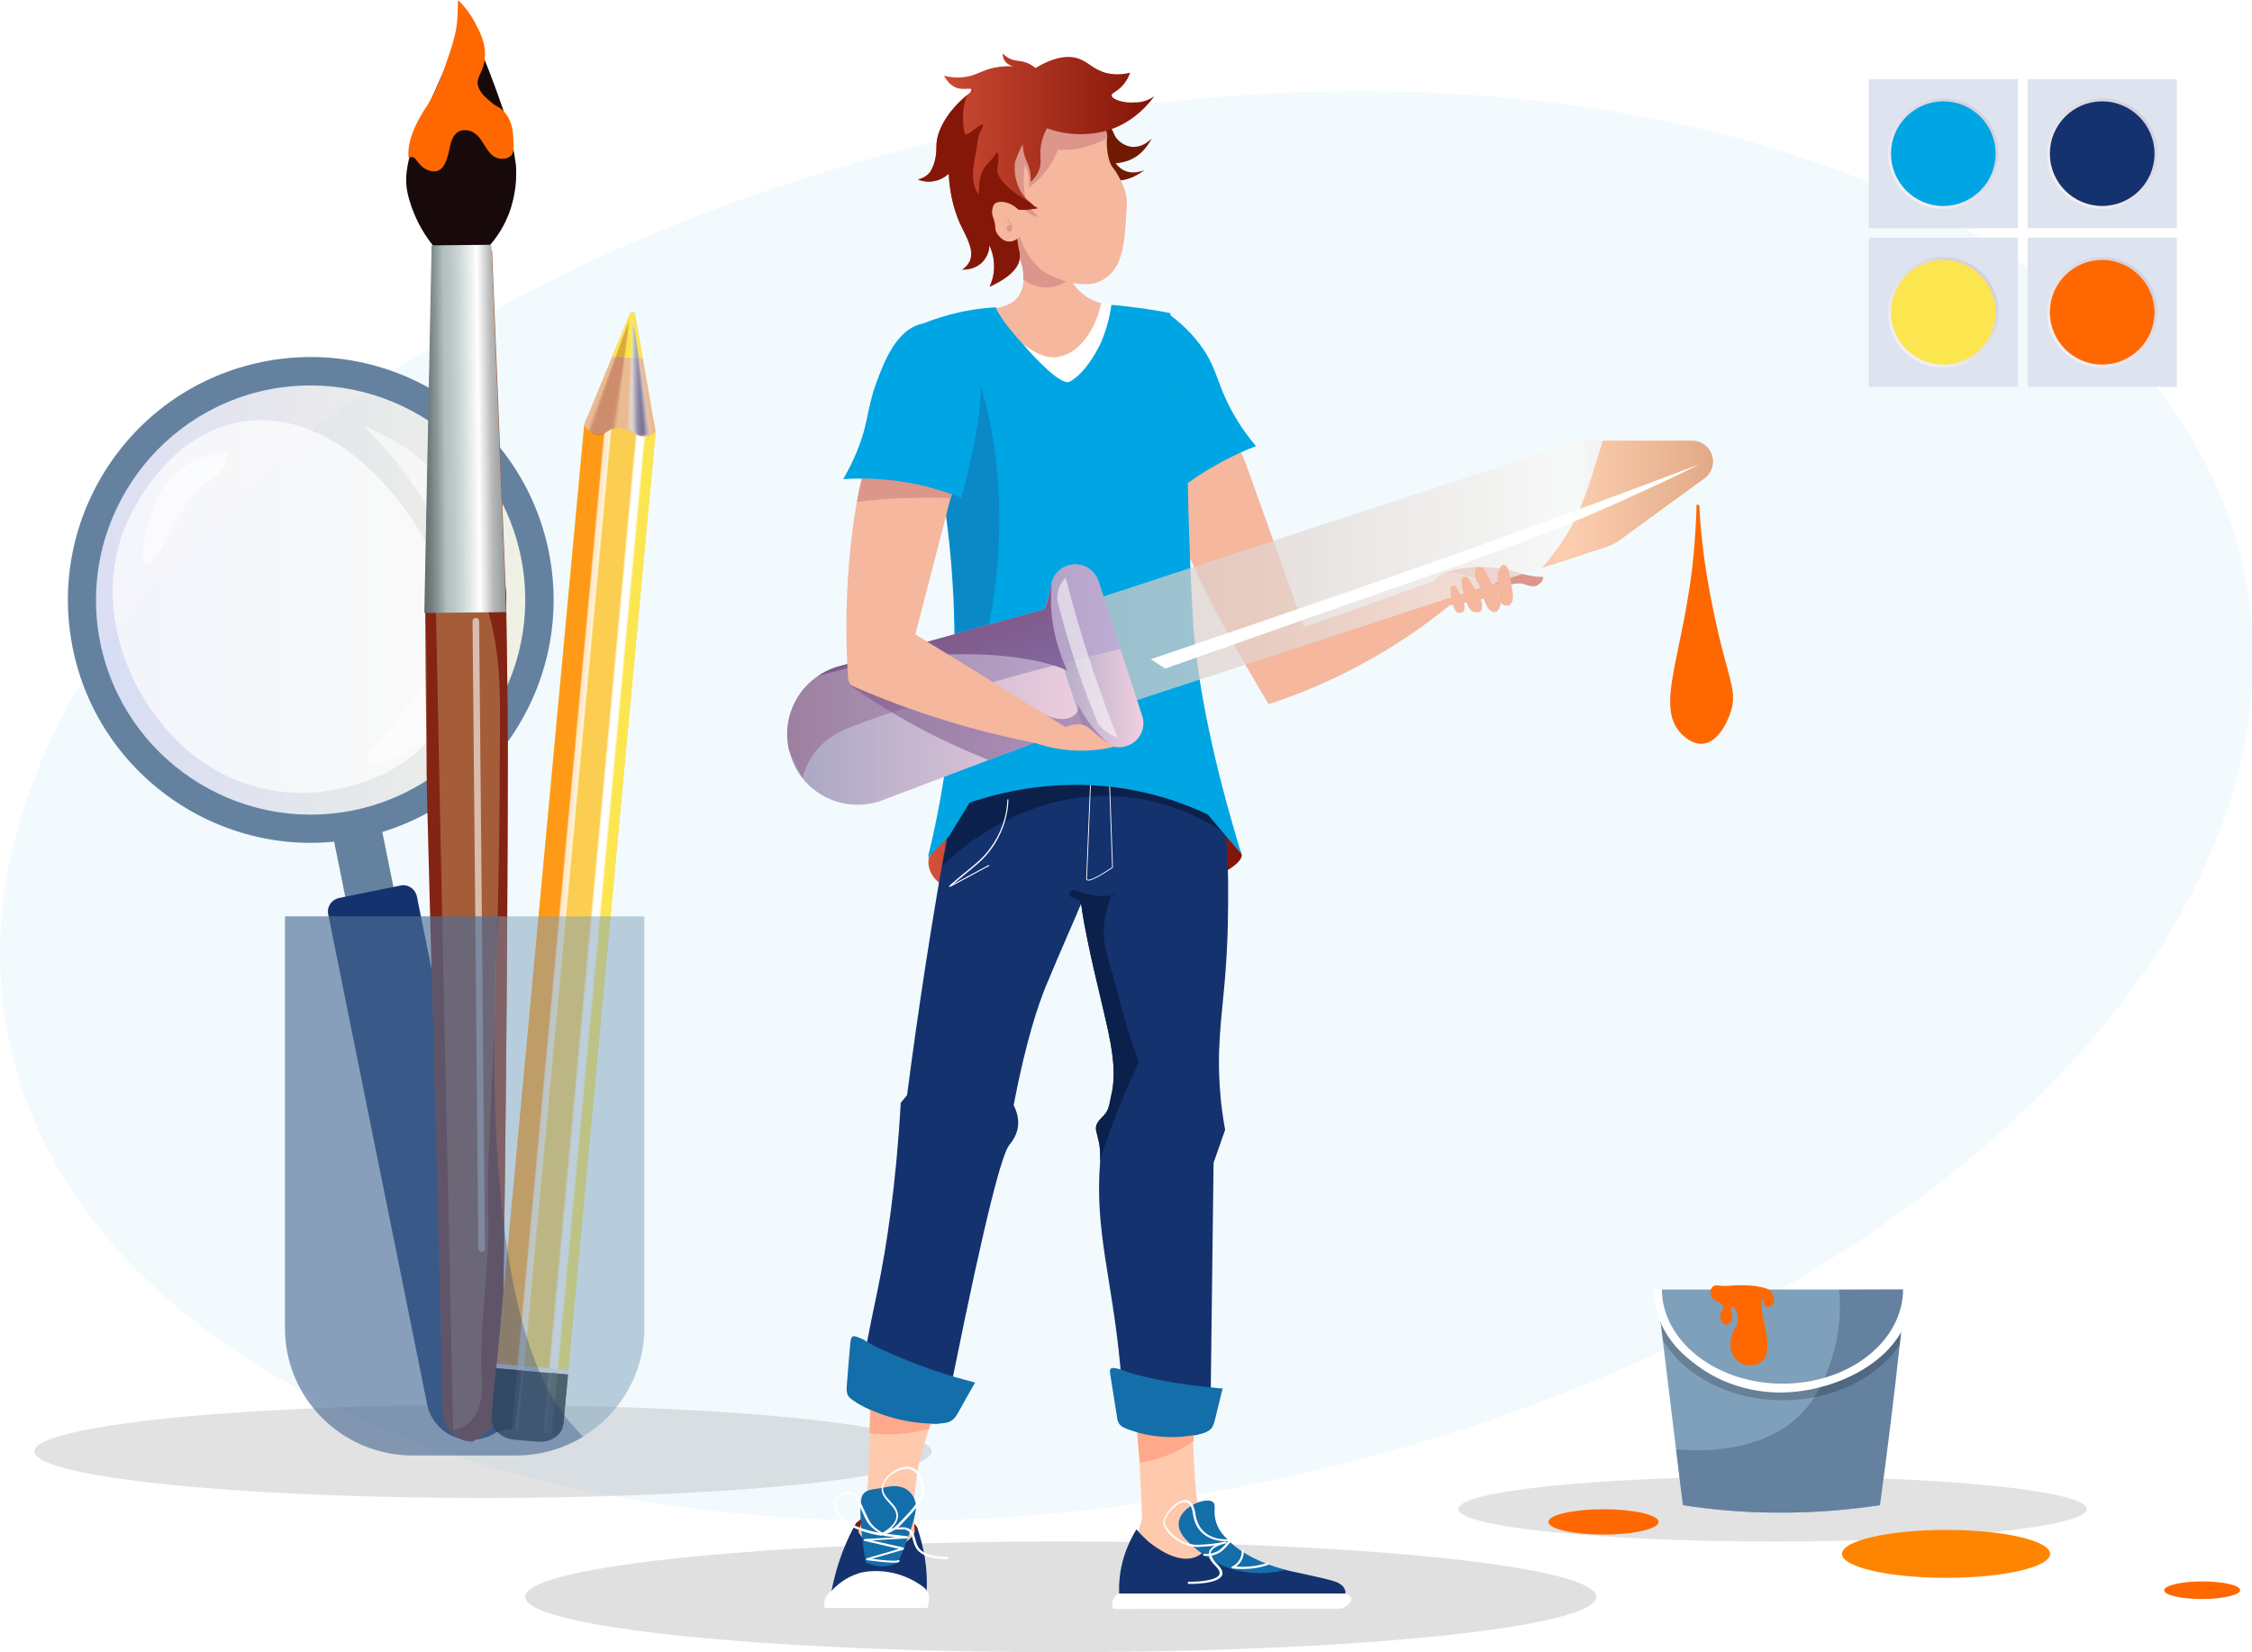 <?xml version="1.0" encoding="UTF-8"?> <svg xmlns="http://www.w3.org/2000/svg" xmlns:xlink="http://www.w3.org/1999/xlink" version="1.1" id="Ebene_1" x="0px" y="0px" viewBox="0 0 817.8 600" style="enable-background:new 0 0 817.8 600;" xml:space="preserve"> <style type="text/css"> .st0{fill:#C3DCEF;} .st1{clip-path:url(#SVGID_00000006672672033147181350000012806565420658346428_);} .st2{clip-path:url(#SVGID_00000013193659969849078960000014146966123072679299_);} .st3{clip-path:url(#SVGID_00000016773005765218193210000005625073343979421370_);} .st4{clip-path:url(#SVGID_00000183932335934842920740000012042599029699078528_);} .st5{fill:#FF6800;} .st6{fill:#F5B79D;} .st7{clip-path:url(#SVGID_00000051373462860450642000000018020554182090374032_);} .st8{fill:#223468;} .st9{clip-path:url(#SVGID_00000126282123120253211980000000200244576650535858_);} .st10{clip-path:url(#SVGID_00000183939224111063061320000015738195200245024444_);} .st11{fill:#844A41;} .st12{clip-path:url(#SVGID_00000057847214540848544560000009847180530757633184_);} .st13{fill:#F08FBA;} .st14{fill:#7D282E;} .st15{clip-path:url(#SVGID_00000091695500406888313320000013132525722368660625_);} .st16{clip-path:url(#SVGID_00000156588324001137038030000003708388438271109049_);} .st17{fill:#232550;} .st18{fill:#771A22;} .st19{fill:#D33269;} .st20{fill:#FFFFFF;} .st21{fill:#FDC959;} .st22{fill:#E8471D;} .st23{fill:#823813;} .st24{fill:#EC633E;} .st25{fill:#E42113;} .st26{fill:#7B2210;} .st27{fill:#F2EBE5;} .st28{clip-path:url(#SVGID_00000003808204380006116100000015959556462676022969_);} .st29{fill:#E4554B;} .st30{fill:#7B4338;} .st31{clip-path:url(#SVGID_00000122701007004047796990000009736520118075103891_);} .st32{fill:#E4D6C9;} .st33{fill:#D74A3F;} .st34{clip-path:url(#SVGID_00000098906473760347151240000006564047571205079694_);} .st35{clip-path:url(#SVGID_00000122708909146510321540000009078196627246887808_);} .st36{fill:#FBE650;} .st37{clip-path:url(#SVGID_00000178924758952569405120000002822185658877463453_);} .st38{clip-path:url(#SVGID_00000102509872195128101070000011418225278743380925_);} .st39{clip-path:url(#SVGID_00000004530257900260875250000002179997259376108971_);} .st40{clip-path:url(#SVGID_00000090983892003118905710000009627140270484450467_);} .st41{clip-path:url(#SVGID_00000131346708131844622380000007797462807187077302_);} .st42{clip-path:url(#SVGID_00000037662355432984025880000016204060980020385688_);} .st43{fill:#FF8500;} .st44{clip-path:url(#SVGID_00000007413036394577948180000007435179610949734560_);} .st45{clip-path:url(#SVGID_00000013194715526121491590000010151192532717867691_);} .st46{clip-path:url(#SVGID_00000102506570996743944060000008807656208761789084_);} .st47{clip-path:url(#SVGID_00000091705718087516430050000006722926646601278367_);} .st48{clip-path:url(#SVGID_00000168820913157653143920000017959309901901057207_);} .st49{clip-path:url(#SVGID_00000131336610672985274620000013639604961625488533_);} .st50{fill:#F1873E;} .st51{fill:#FBCD50;} .st52{clip-path:url(#SVGID_00000141450571547507219660000015235711343919760043_);} .st53{fill:#EFAFA4;} .st54{clip-path:url(#SVGID_00000030451051572624780210000015630614338173724602_);} .st55{clip-path:url(#SVGID_00000025444644789592319900000006101717517274153896_);} .st56{clip-path:url(#SVGID_00000009568143405764835980000007556427226861697667_);} .st57{clip-path:url(#SVGID_00000095322090903392273310000003324424467062564528_);} .st58{clip-path:url(#SVGID_00000092448186761137374720000010071395254699232954_);} .st59{fill:#1F2247;} .st60{clip-path:url(#SVGID_00000049927241146063770130000003545253002376034192_);} .st61{clip-path:url(#SVGID_00000036209348960925448700000013704165221780190893_);} .st62{clip-path:url(#SVGID_00000052812789180858668610000017746909265316130220_);} .st63{clip-path:url(#SVGID_00000022528789703993889850000011322194958099701949_);} .st64{clip-path:url(#SVGID_00000038384185398815810410000005864828241906025603_);} .st65{fill:#D4C0AD;} .st66{fill:#66C9EE;} .st67{fill:#00A5E3;} .st68{fill:#7FA0BB;} .st69{fill:#6482A0;} .st70{fill:#146EAA;} .st71{fill:#14326E;} .st72{fill:#80D2F1;} .st73{fill:#FFE1CB;} .st74{fill:#DC968C;} .st75{fill:#EFD9E7;} .st76{fill:#DCEFFA;} .st77{fill:#ED7D2C;} .st78{fill:#212F55;} .st79{fill:#1A233F;} .st80{fill:#314279;} .st81{fill:#F5B9B9;} .st82{fill:#F2A292;} .st83{fill:#FFAB7F;} .st84{fill:#F3A9A9;} .st85{fill:#FCEEED;} .st86{fill:#18223D;} .st87{fill:#F19391;} .st88{fill:#181A30;} .st89{fill:#1F2C4D;} .st90{fill:#EC7A99;} .st91{fill:#394E79;} .st92{fill:#D599B1;} .st93{fill:#202444;} .st94{fill:#E7C0CB;} .st95{fill:#D78B49;} .st96{fill:#FBE2D7;} .st97{fill:#FADDDE;} .st98{fill:#E3E3E3;} .st99{fill:#C9D6E3;} .st100{fill:#908B97;} .st101{clip-path:url(#SVGID_00000054980095663080556930000015680863168157393830_);} .st102{clip-path:url(#SVGID_00000035503126896657795530000005167472044177453992_);} .st103{fill:#7A4942;} .st104{fill:#782632;} .st105{fill:#571B24;} .st106{fill:#FBBE50;} .st107{fill:#DCCEC4;} .st108{clip-path:url(#SVGID_00000014598046545341914320000011274539869630672525_);} .st109{fill:#0C588C;} .st110{fill:#0A4975;} .st111{fill:#B36F25;} .st112{fill:#B3824D;} .st113{fill:#BB8B88;} .st114{fill:none;} .st115{fill:#C45F1F;} .st116{fill:#B0551C;} .st117{fill:#0C5F99;} .st118{fill:#0B5587;} .st119{fill:#3B94BC;} .st120{clip-path:url(#SVGID_00000071529705997456754340000015455477497058013627_);} .st121{fill:#CFE6F6;} .st122{clip-path:url(#SVGID_00000116208672868640714020000016594064185543570090_);fill:#FFFFFF;} .st123{clip-path:url(#SVGID_00000116208672868640714020000016594064185543570090_);fill:#80D2F1;} .st124{clip-path:url(#SVGID_00000116208672868640714020000016594064185543570090_);fill:#CFE6F6;} .st125{fill:#1B2037;} .st126{opacity:0.7;fill:#146EAA;} .st127{clip-path:url(#SVGID_00000096060754237679476830000018301744327605901242_);} .st128{opacity:0.3;} .st129{fill:#EC2E00;} .st130{fill:#683C36;} .st131{fill:#314270;} .st132{opacity:0.3;clip-path:url(#SVGID_00000109003241193152947910000008285755423354876054_);} .st133{fill:#FDFFFE;} .st134{clip-path:url(#SVGID_00000149357375436961880990000001469874561092618140_);} .st135{opacity:0.4;fill:#146EAA;} .st136{fill:#307C96;} .st137{fill:#CCEDF9;} .st138{fill:#50646E;} .st139{fill:#353A59;} .st140{fill:#CADCFE;} .st141{fill:#142850;} .st142{fill:#6693B4;} .st143{fill:#4E7BD5;} .st144{fill:#7FB7CC;} .st145{fill:#FF5A4D;} .st146{fill:#ACD8FC;} .st147{fill:#80AFDC;} .st148{fill:#608FDF;} .st149{fill:#60ACE0;} .st150{fill:#718C96;} .st151{fill:#6793DE;} .st152{fill:#4758D0;} .st153{fill:#FBD0CF;} .st154{fill:#6478C0;} .st155{fill:#915A34;} .st156{fill:#7F502F;} .st157{fill:#092256;} .st158{opacity:0.1;} .st159{fill:#8EB8E3;} .st160{fill:#6A95E6;} .st161{fill:#D3D9E6;} .st162{opacity:0.5;fill:#146EAA;} .st163{fill:#BDD8F2;} .st164{fill:#3C446F;} .st165{fill:#0E2972;} .st166{fill:#E0E6F3;} .st167{fill:#443D5E;} .st168{clip-path:url(#SVGID_00000086683366272841973300000010596432623538246076_);} .st169{fill:url(#SVGID_00000081634627278944176600000012450612954324750981_);} .st170{fill:#326478;} .st171{fill:#3C5A78;} .st172{fill:#808080;} .st173{fill:#333333;} .st174{fill:#B3B3B3;} .st175{fill:#666666;} .st176{fill:#1A1A1A;} .st177{fill:#4D4D4D;} .st178{fill:#F2F2F2;} .st179{fill:#B4C8E6;} .st180{fill:#262626;} .st181{fill:#C8FAFA;} .st182{clip-path:url(#SVGID_00000129890500530127844950000011258671705009004189_);} .st183{clip-path:url(#SVGID_00000087378787835566647580000017745785285749803668_);} .st184{clip-path:url(#SVGID_00000092451699337987475680000012200922724728442298_);} .st185{fill:#FFCC80;} .st186{fill:#C83C28;} .st187{fill:#E6E6E6;} .st188{fill:#A03228;} .st189{opacity:0.25;} .st190{fill:#5C8D99;} .st191{fill:#1B1B1C;} .st192{fill:#00CEFF;} .st193{fill:#E5F6FC;} .st194{opacity:0.65;fill:#FFFFFF;} .st195{opacity:0.87;} .st196{clip-path:url(#SVGID_00000065066042198148205270000010570143139721806472_);fill:#146EAA;} .st197{clip-path:url(#SVGID_00000070104483990218832280000016273484813559852979_);fill:#146EAA;} .st198{clip-path:url(#SVGID_00000036228310666477817700000008305590885874005399_);fill:#FFFFFF;} .st199{clip-path:url(#SVGID_00000124122479009324646090000006043081331480864167_);fill:#FFFFFF;} .st200{clip-path:url(#SVGID_00000168092524222180992220000001131055977641994903_);fill:#FFFFFF;} .st201{clip-path:url(#SVGID_00000071537844289711133990000007870453357041482175_);fill:#146EAA;} .st202{clip-path:url(#SVGID_00000180342704646754606670000014810171620428321717_);fill:#FFFFFF;} .st203{clip-path:url(#SVGID_00000119075914324087746270000004363565664559919792_);fill:#FFFFFF;} .st204{clip-path:url(#SVGID_00000047761068449158805110000003289463878863308192_);fill:#FFFFFF;} .st205{opacity:0.41;} .st206{clip-path:url(#SVGID_00000026863560335845487100000008429150858244947591_);fill:#FFFFFF;} .st207{clip-path:url(#SVGID_00000072987915054762018610000013366098272574119823_);fill:#FFFFFF;} .st208{clip-path:url(#SVGID_00000002373266764480154330000012833428278632094890_);fill:#FFFFFF;} .st209{clip-path:url(#SVGID_00000098940446023320788540000006254345009395290301_);fill:#FFFFFF;} .st210{clip-path:url(#SVGID_00000140015052980791918950000015436832519724439728_);fill:#FFFFFF;} .st211{clip-path:url(#SVGID_00000030470235032279204770000008075584824902041490_);fill:#FFFFFF;} .st212{clip-path:url(#SVGID_00000088820740868560923340000012896280470342755753_);fill:#FFFFFF;} .st213{clip-path:url(#SVGID_00000140719480864777557960000012801509444908904860_);fill:#FFFFFF;} .st214{clip-path:url(#SVGID_00000082354374636107484240000017023747658143173000_);fill:#FFFFFF;} .st215{clip-path:url(#SVGID_00000123406528307906914870000011250607313724528318_);fill:#FFFFFF;} .st216{clip-path:url(#SVGID_00000005258694050418778810000000789590199523120033_);fill:#FFFFFF;} .st217{clip-path:url(#SVGID_00000050658198799308057170000015746541658025498520_);fill:#FFFFFF;} .st218{clip-path:url(#SVGID_00000096042942899175130530000017437372255239463053_);fill:#146EAA;} .st219{clip-path:url(#SVGID_00000112595612367824880360000007311674037666955159_);fill:#146EAA;} .st220{clip-path:url(#SVGID_00000164485250177575863680000014461193919388835003_);fill:#FFFFFF;} .st221{clip-path:url(#SVGID_00000060717164894882220560000015588915564005455531_);fill:#FFFFFF;} .st222{clip-path:url(#SVGID_00000029036239024690961850000018023830407312530852_);fill:#FFFFFF;} .st223{clip-path:url(#SVGID_00000054231923765278076550000010050028829207405970_);fill:#FFFFFF;} .st224{clip-path:url(#SVGID_00000155827000098595313520000005258214114490806201_);fill:#FFFFFF;} .st225{clip-path:url(#SVGID_00000116926154250745057330000011000721613805777824_);fill:#FFFFFF;} .st226{clip-path:url(#SVGID_00000182490552578870503260000004697800115226855354_);fill:#FFFFFF;} .st227{clip-path:url(#SVGID_00000021078537489090017110000010007303126238762674_);fill:#FFFFFF;} .st228{clip-path:url(#SVGID_00000027577770655321534180000015996558884382992295_);fill:#FFFFFF;} .st229{clip-path:url(#SVGID_00000114059093326950367140000001886309845492792467_);fill:#FFFFFF;} .st230{clip-path:url(#SVGID_00000057827452627019690470000013279139643736790171_);fill:#FFFFFF;} .st231{clip-path:url(#SVGID_00000117638691930734966400000002625179874378996922_);fill:#FFFFFF;} .st232{clip-path:url(#SVGID_00000173842720223467831950000003916728423607055239_);fill:#FFFFFF;} .st233{clip-path:url(#SVGID_00000000942262651001491100000014939809600527689644_);fill:#FFFFFF;} .st234{clip-path:url(#SVGID_00000043437511282645419530000013419069435113612941_);fill:#FFFFFF;} .st235{clip-path:url(#SVGID_00000026870359676444474990000000723909344330006145_);fill:#FFFFFF;} .st236{clip-path:url(#SVGID_00000018919166845518187170000016426217924486207124_);fill:#FFFFFF;} .st237{clip-path:url(#SVGID_00000174577891203267051760000001967521440374234543_);fill:#FFFFFF;} .st238{clip-path:url(#SVGID_00000163040492242974204740000009901590075657571716_);fill:#FFFFFF;} .st239{opacity:0.5;} .st240{clip-path:url(#SVGID_00000075122781231129388700000000514578742970008460_);fill:#146EAA;} .st241{clip-path:url(#SVGID_00000093883868823582128680000004349640649525364361_);fill:#FFFFFF;} .st242{clip-path:url(#SVGID_00000143614173307174771710000017266933175038507392_);fill:#146EAA;} .st243{clip-path:url(#SVGID_00000128479080628123418380000006763003893872570284_);fill:#FFFFFF;} .st244{fill:#EFF0F0;} .st245{fill:#99DBF4;} .st246{opacity:0.61;fill:#00A5E3;} .st247{opacity:0.4;fill:#00A5E3;} .st248{fill:url(#SVGID_00000054228001810103044060000017599961751468988303_);} .st249{fill:url(#SVGID_00000183218297608053079330000010765751562876131746_);} .st250{fill:url(#SVGID_00000046304850854366688250000008740130787956058793_);} .st251{fill:#BE4300;} .st252{fill:#9D3000;} .st253{fill:#DE5500;} .st254{fill:#7C1D00;} .st255{fill:#235185;} .st256{fill:#FDA728;} .st257{fill:#FE8814;} .st258{fill:#FCC73C;} .st259{opacity:0.75;fill:#FFFFFF;} .st260{opacity:0.57;fill:#FFFFFF;} .st261{fill:url(#SVGID_00000174566567725713160560000017455806240185253256_);} .st262{fill:url(#SVGID_00000165211913538884929120000003769297596590860731_);} .st263{fill:#FFE362;} .st264{fill:#ECECEC;} .st265{fill:#BCC2CA;} .st266{opacity:0.3;fill:#12120D;} .st267{fill:#E9A089;} .st268{opacity:0.5;fill:#D34F00;} .st269{fill:#EBEBEB;} .st270{fill:#FCFCFC;} .st271{fill:#FAB434;} .st272{fill:#FBE050;} .st273{fill:#FFF696;} .st274{fill:#A83600;} .st275{fill:#D34F00;} .st276{fill:#523C31;} .st277{fill:#12120D;} .st278{fill:#CAD0DA;} .st279{fill:#260B5C;} .st280{opacity:0.26;fill:#0C3C73;} .st281{fill:#F2FAFE;} .st282{fill:url(#SVGID_00000150092888059108827250000005572141490866068116_);} .st283{fill:#DEE4EF;} .st284{fill:url(#SVGID_00000059300146686688192670000012656300246838571433_);} .st285{fill:url(#SVGID_00000140732902495906495580000006082729154556063877_);} .st286{fill:url(#SVGID_00000070829550688265109220000005167730660844219063_);} .st287{fill:url(#SVGID_00000019643458206462679100000017851918951345495230_);} .st288{opacity:0.25;fill:#8F8F8F;} .st289{opacity:0.2;} .st290{fill:#E8B298;} .st291{fill:#0B204B;} .st292{fill:#A45C39;} .st293{fill:#903926;} .st294{fill:url(#SVGID_00000145738825305983672810000013414682658856091780_);} .st295{fill:#832414;} .st296{fill:url(#SVGID_00000088090620394754321260000016744230601134322063_);} .st297{fill:url(#SVGID_00000151532562262968102040000013654029135061001354_);} .st298{fill:url(#SVGID_00000124842906621647631030000002246598331146550407_);} .st299{fill:url(#SVGID_00000062909318714607993010000003721876970861561244_);} .st300{fill:url(#SVGID_00000124880722246921471740000003877811586758433676_);} .st301{fill:#ECCD3A;} .st302{fill:url(#SVGID_00000147937402663715554020000015794565992152067986_);} .st303{fill:url(#SVGID_00000142864504274950480190000004434007368239700413_);} .st304{opacity:0.6;fill:url(#SVGID_00000078039393788524255580000011859404831157724578_);} .st305{filter:url(#Adobe_OpacityMaskFilter);} .st306{filter:url(#Adobe_OpacityMaskFilter_00000057118851936722503290000015974670776736344996_);} .st307{mask:url(#SVGID_00000168801817187318407400000016960781620552859830_);fill:url(#SVGID_00000081621189079667414770000003309498863523198370_);} .st308{opacity:0.7;fill:url(#SVGID_00000003792764725699567680000002665048218059635083_);} .st309{fill:#180A0A;} .st310{fill:url(#SVGID_00000176032532535074457110000001093476408008585606_);} .st311{opacity:0.6;} .st312{fill:#FBFBFB;} .st313{fill:url(#SVGID_00000160152547352978660660000010511464486785064126_);} .st314{opacity:0;fill:#FFFFFF;} .st315{opacity:9.090909e-02;fill:#FFFFFF;} .st316{opacity:0.182;fill:#FFFFFF;} .st317{opacity:0.273;fill:#FFFFFF;} .st318{opacity:0.364;fill:#FFFFFF;} .st319{opacity:0.455;fill:#FFFFFF;} .st320{opacity:0.545;fill:#FFFFFF;} .st321{opacity:0.636;fill:#FFFFFF;} .st322{opacity:0.727;fill:#FFFFFF;} .st323{opacity:0.818;fill:#FFFFFF;} .st324{opacity:0.909;fill:#FFFFFF;} .st325{opacity:0.5;fill:#14326E;} .st326{fill:#E8E9EA;} .st327{opacity:0.79;} .st328{fill:#282D2E;} .st329{fill:#020203;} .st330{fill:#1C2020;} .st331{opacity:0.11;} .st332{fill:#EABB93;} .st333{opacity:0.66;} .st334{opacity:9.090909e-02;fill:url(#SVGID_00000158002123303628614070000014677375393938353838_);} .st335{opacity:0.182;fill:url(#SVGID_00000041294751570624031400000004912490492753538969_);} .st336{opacity:0.273;fill:url(#SVGID_00000102534922850057798280000008341331698979133827_);} .st337{opacity:0.364;fill:url(#SVGID_00000173160388188810762130000017431936363131641994_);} .st338{opacity:0.455;fill:url(#SVGID_00000047023957551272214360000005550377834303891601_);} .st339{opacity:0.545;fill:url(#SVGID_00000011725049786838351710000006941832952098864523_);} .st340{opacity:0.636;fill:url(#SVGID_00000183928404247005809780000003166476685484896150_);} .st341{opacity:0.727;fill:url(#SVGID_00000003811964528039811640000008285650316477327791_);} .st342{opacity:0.818;fill:url(#SVGID_00000044163519291272764300000010297153694880338863_);} .st343{opacity:0.909;fill:url(#SVGID_00000152223902469928916710000010076619930108139394_);} .st344{fill:url(#SVGID_00000108309542447711196110000018363723657049034369_);} .st345{opacity:0.28;} .st346{opacity:0;fill:#82140C;} .st347{opacity:9.090909e-02;fill:#82140C;} .st348{opacity:0.182;fill:#82140C;} .st349{opacity:0.273;fill:#82140C;} .st350{opacity:0.364;fill:#82140C;} .st351{opacity:0.455;fill:#82140C;} .st352{opacity:0.545;fill:#82140C;} .st353{opacity:0.636;fill:#82140C;} .st354{opacity:0.727;fill:#82140C;} .st355{opacity:0.818;fill:#82140C;} .st356{opacity:0.909;fill:#82140C;} .st357{fill:#82140C;} .st358{opacity:0.5;fill:#7FA0BB;} .st359{opacity:0.3;fill:#14326E;} .st360{fill:url(#SVGID_00000029740110302535075330000013150155083460750747_);} .st361{fill:url(#SVGID_00000124124991902096432790000015356038280546668476_);} .st362{fill:url(#SVGID_00000007393624571017403460000011471532539340098994_);} .st363{fill:url(#SVGID_00000062872875030037700320000001701682312372000165_);} .st364{opacity:0.6;fill:url(#SVGID_00000097491931802885733980000017460751422749465484_);} .st365{filter:url(#Adobe_OpacityMaskFilter_00000170275916827188728930000003940910359182058624_);} .st366{filter:url(#Adobe_OpacityMaskFilter_00000114035278758990364890000012630754393546644610_);} .st367{mask:url(#SVGID_00000032628276637148037250000012694247900163901110_);fill:url(#SVGID_00000059988720532516035990000003201899148181376676_);} .st368{opacity:0.7;fill:url(#SVGID_00000061468711896613840980000015446913028975193773_);} .st369{fill:url(#SVGID_00000051358437756304797610000016032086492813002120_);} .st370{opacity:0.7;fill:#FF8500;} .st371{opacity:9.090909e-02;fill:url(#SVGID_00000088835575854349502820000011173924803227760552_);} .st372{opacity:0.182;fill:url(#SVGID_00000109708591241686787510000001089267316651729851_);} .st373{opacity:0.273;fill:url(#SVGID_00000019654355849137629560000010316021758161881231_);} .st374{opacity:0.364;fill:url(#SVGID_00000131363840985594172520000017887243231174443681_);} .st375{opacity:0.455;fill:url(#SVGID_00000130648016036816171610000008932529194210297986_);} .st376{opacity:0.545;fill:url(#SVGID_00000173121711148185165580000010600771681711607465_);} .st377{opacity:0.636;fill:url(#SVGID_00000045589734200852449920000012110440343531318434_);} .st378{opacity:0.727;fill:url(#SVGID_00000183212536339162443440000002245609834307721089_);} .st379{opacity:0.818;fill:url(#SVGID_00000085929885182101811540000000454542737596500661_);} .st380{opacity:0.909;fill:url(#SVGID_00000018207757897402676290000008055009881092103321_);} .st381{fill:url(#SVGID_00000177481786904796569780000006603175011506883757_);} .st382{fill:url(#SVGID_00000094592676974448859930000004873732102286200507_);} .st383{fill:url(#SVGID_00000172419107489107269680000002993494247815425210_);} .st384{fill:url(#SVGID_00000075151603863703789320000016842885437915931827_);} .st385{fill:url(#SVGID_00000130605613443781885690000011481790390395497660_);} .st386{opacity:0.25;fill:#878787;} .st387{fill:#701A03;} .st388{fill:url(#SVGID_00000062187725621071051020000003297713473131339692_);} .st389{fill:#851709;} .st390{fill:#5E0100;} .st391{fill:url(#SVGID_00000134245616693972399000000008371824053989174673_);} .st392{fill:#FFC9AD;} .st393{fill:none;stroke:#FFFFFF;stroke-width:0.293;stroke-miterlimit:10;} .st394{fill:#FFA98C;} .st395{opacity:0.71;fill:url(#SVGID_00000005984736825211136150000012400312526470014882_);} .st396{fill:url(#SVGID_00000028327625901995180760000011780011862576730251_);} .st397{fill:url(#SVGID_00000104693899324921099830000000274108025462144898_);} .st398{fill:url(#SVGID_00000085940875382877206750000018134729960901123205_);} .st399{fill:url(#SVGID_00000152979707941998997560000002231045892157716878_);} .st400{opacity:0.53;fill:#FFFFFF;} .st401{opacity:0.59;fill:url(#SVGID_00000118383491053529794830000010444804286825404319_);} .st402{fill:#FFE391;} .st403{fill:#FABC6F;} .st404{fill:#B2E4F7;} .st405{fill:#DCE7ED;} .st406{fill:#FCD3B1;} .st407{fill:url(#SVGID_00000154391884749777269590000014558373414919563175_);} .st408{fill:url(#SVGID_00000093856610514981127750000004623015728368077223_);} .st409{opacity:0.25;fill:#FF8500;} .st410{opacity:0.71;} .st411{opacity:0.37;} .st412{fill:#CDDBE2;} .st413{opacity:0.38;fill:#FFFFFF;} .st414{fill:url(#SVGID_00000165193853206414408970000014723018629104062620_);} .st415{fill:#FAD7BC;} .st416{fill:url(#SVGID_00000065039026821229449180000008763602052932382858_);} .st417{fill:url(#SVGID_00000137848151494125953090000006077666361264878270_);} .st418{fill:url(#SVGID_00000168118933209570105110000011011745312182765230_);} .st419{fill:url(#SVGID_00000058548221438029718290000013415954188238223748_);} .st420{fill:#1F1E56;} .st421{fill:url(#SVGID_00000039825596085880597390000014528930507605685928_);} .st422{opacity:0.56;} .st423{fill:url(#SVGID_00000160879712855434035510000014737123420303326597_);} .st424{fill:url(#SVGID_00000118399069093942872590000009406606595347441578_);} .st425{fill:url(#SVGID_00000129182967664907102030000001783453424603293090_);} .st426{fill:#567089;} .st427{fill:#EA3F04;} .st428{fill:#E8F7FC;} .st429{fill:#CFD9E0;} .st430{fill:#D8B087;} .st431{fill:#060423;} .st432{fill:#100259;} .st433{fill:#373CC6;} .st434{fill:#DAE6FF;} .st435{fill:#D9F1FB;} .st436{fill:#D0D9DD;} .st437{opacity:0.1;fill:#FBE650;} .st438{opacity:0.3;fill:#FBE650;} .st439{opacity:0.5;fill:#FBE650;} .st440{opacity:0.75;fill:#FBE650;} .st441{opacity:0.1;fill:#00A5E3;} .st442{opacity:0.3;fill:#00A5E3;} .st443{opacity:0.5;fill:#00A5E3;} .st444{opacity:0.75;fill:#00A5E3;} .st445{opacity:0.1;fill:#FF6800;} .st446{opacity:0.3;fill:#FF6800;} .st447{opacity:0.5;fill:#FF6800;} .st448{opacity:0.75;fill:#FF6800;} .st449{fill:#233293;} .st450{fill:#080435;} .st451{fill:#152771;} .st452{fill:#7097E0;} .st453{opacity:0.5;fill:#7097E0;} .st454{opacity:0.1;fill:#7097E0;} .st455{fill:#FF6760;} .st456{opacity:0.5;fill:#FF6760;} .st457{opacity:0.1;fill:#FF6760;} .st458{opacity:0.7;fill:#100259;} .st459{opacity:0.3;fill:#100259;} .st460{opacity:0.1;fill:#100259;} .st461{fill:#7798F8;} .st462{opacity:0.1;fill:#12120D;} .st463{fill:#BFE8F8;} .st464{fill:#FC6900;} .st465{fill:#AEBBC8;} .st466{fill:#382A39;} .st467{fill:#803B36;} .st468{fill:#FA8B79;} .st469{fill:#EAF1F5;} .st470{fill:#FFA802;} .st471{fill:#FF9A00;} .st472{fill:#E2E3E3;} .st473{fill:#BBBDBD;} .st474{fill:#9D9E9E;} .st475{fill:#CE5700;} .st476{opacity:0.25;fill:#FFFFFF;} .st477{fill:url(#SVGID_00000068650277222524170520000001336582913947169685_);} .st478{opacity:0.46;fill:#FFFFFF;} .st479{opacity:0.18;fill:#FFFFFF;} .st480{opacity:0.65;} .st481{opacity:0.36;} .st482{opacity:0.76;} .st483{opacity:0.15;fill:#2F2A6C;} .st484{opacity:0.74;fill:#FFFFFF;} .st485{fill:url(#SVGID_00000074416693523910889140000007676559289648049281_);} .st486{fill:url(#SVGID_00000142877265615916545400000015762696840594896814_);} .st487{fill:#2F2A6C;} .st488{fill:url(#SVGID_00000085234493630903229680000011961237387390265250_);} .st489{fill:#2F296C;} .st490{fill:url(#SVGID_00000111180780877263919870000012585110345676746430_);} .st491{fill:url(#SVGID_00000088854551651188223180000012217377245118785181_);} .st492{fill:url(#SVGID_00000004505598730136893630000000970337553913924493_);} .st493{fill:url(#SVGID_00000158024328410324546640000011387206438841163163_);} .st494{opacity:0.6;fill:url(#SVGID_00000097494410870398625840000013820849086413217450_);} .st495{filter:url(#Adobe_OpacityMaskFilter_00000103223741003083849180000000209973982831307448_);} .st496{filter:url(#Adobe_OpacityMaskFilter_00000002376179411728619460000015429434660293758119_);} .st497{mask:url(#SVGID_00000075872981215419680360000012604566720474389690_);fill:url(#SVGID_00000134214389012329828990000011132152233250059677_);} .st498{opacity:0.7;fill:url(#SVGID_00000002368038575455128180000008682339533497177728_);} .st499{fill:url(#SVGID_00000026135322115979222690000009196649941952239498_);} .st500{fill:url(#SVGID_00000087401085985685869780000016790353727659339171_);} .st501{opacity:9.090909e-02;fill:url(#SVGID_00000151540957434920077460000000575906589521364623_);} .st502{opacity:0.182;fill:url(#SVGID_00000037690863571576313270000002381034368440304257_);} .st503{opacity:0.273;fill:url(#SVGID_00000043446193224727310630000017177330179934014615_);} .st504{opacity:0.364;fill:url(#SVGID_00000083071141564000140350000012906923418877225616_);} .st505{opacity:0.455;fill:url(#SVGID_00000103222656003293679670000010789091980703955599_);} .st506{opacity:0.545;fill:url(#SVGID_00000080908230664775074790000015302156400558754982_);} .st507{opacity:0.636;fill:url(#SVGID_00000109029144156461898640000011864381301914266517_);} .st508{opacity:0.727;fill:url(#SVGID_00000084512479284014794980000009141877589222176922_);} .st509{opacity:0.818;fill:url(#SVGID_00000063629249494734637150000018076429210087160451_);} .st510{opacity:0.909;fill:url(#SVGID_00000032611285253338899710000004905662299284953004_);} .st511{fill:url(#SVGID_00000095323075589025263450000000261577924102244542_);} .st512{fill:url(#SVGID_00000086668829082016300150000016145047519011072436_);} .st513{fill:url(#SVGID_00000127726107049571738890000017441150953009983918_);} .st514{fill:url(#SVGID_00000165927782690992916870000017476037215151247265_);} .st515{fill:url(#SVGID_00000064321955153318127560000010048961504110670008_);} .st516{fill:url(#SVGID_00000032613732717799976690000015786658258659037872_);} .st517{fill:url(#SVGID_00000089553753646962873840000014968736193260928396_);} .st518{opacity:0.6;fill:#FFFFFF;} .st519{fill:none;stroke:#0C367F;stroke-width:0.54;stroke-miterlimit:10;} .st520{fill:#0C367F;} .st521{fill:none;stroke:#0C367F;stroke-width:0.36;stroke-miterlimit:10;} .st522{fill:url(#SVGID_00000085969070458966788360000001836098748463107719_);} .st523{fill:url(#SVGID_00000170989553590512999950000000400344832402990248_);} .st524{fill:url(#SVGID_00000178900064481400676610000014854376246351040146_);} .st525{fill:url(#SVGID_00000049200884205020935020000000026786849620459393_);} .st526{fill:url(#SVGID_00000140734862705882277210000010492957058303580862_);} .st527{fill:url(#SVGID_00000139973666807470464430000006353477912664017537_);} .st528{fill:url(#SVGID_00000123406003810165242650000015380097870473642133_);} .st529{fill:url(#SVGID_00000156587894021311886410000010805121067391942550_);} </style> <g> <ellipse transform="matrix(0.979 -0.206 0.206 0.979 -51.5 90.485)" class="st281" cx="408.9" cy="292.6" rx="414.5" ry="250.4"></ellipse> <g> <g> <ellipse class="st288" cx="175.4" cy="527.1" rx="162.9" ry="16.9"></ellipse> <g> <linearGradient id="SVGID_00000053521336066505155460000005210285172805702028_" gradientUnits="userSpaceOnUse" x1="32.213" y1="217.427" x2="194.573" y2="217.427"> <stop offset="0" style="stop-color:#C3C8ED"></stop> <stop offset="1" style="stop-color:#EFECD3"></stop> </linearGradient> <circle style="opacity:0.6;fill:url(#SVGID_00000053521336066505155460000005210285172805702028_);" cx="113.4" cy="217.4" r="81.2"></circle> <g> <g> <g> <path class="st69" d="M64.1,291.3c-18.8-12.5-32.9-32.1-37.7-56c-9.6-47.7,21.3-94.3,69-103.9c47.7-9.6,94.3,21.3,103.9,69 l0,0c9.6,47.7-21.3,94.3-69,103.9C106.5,309.2,82.9,303.8,64.1,291.3z M155.9,153c-16.6-11-37.4-15.7-58.5-11.5 c-42.1,8.5-69.5,49.7-61,91.8c8.5,42.1,49.7,69.5,91.8,61c42.1-8.5,69.5-49.7,61-91.8l0,0C185,181.4,172.5,164.1,155.9,153z"></path> </g> <g> <path class="st69" d="M169.9,501.3L169.9,501.3c-4.8,1-9.5-2.1-10.5-7l-39.2-194.3l17.5-3.5l39.2,194.3 C177.9,495.6,174.8,500.3,169.9,501.3z"></path> </g> <g> <path class="st71" d="M174.5,522.5l-0.3,0.1c-8.8,1.8-17.4-3.9-19.1-12.7l-35.9-177.8c-0.6-2.8,1.2-5.4,4-6l22.2-4.5 c2.8-0.6,5.4,1.2,6,4l35.9,177.8C189,512.2,183.3,520.8,174.5,522.5z"></path> </g> </g> </g> <defs> <filter id="Adobe_OpacityMaskFilter" filterUnits="userSpaceOnUse" x="40.9" y="152.5" width="125.8" height="135.5"> <feFlood style="flood-color:white;flood-opacity:1" result="back"></feFlood> <feBlend in="SourceGraphic" in2="back" mode="normal"></feBlend> </filter> </defs> <mask maskUnits="userSpaceOnUse" x="40.9" y="152.5" width="125.8" height="135.5" id="SVGID_00000072967636766417178570000001422015291304340356_"> <g class="st305"> <defs> <filter id="Adobe_OpacityMaskFilter_00000086649264889471134550000017671430841604323232_" filterUnits="userSpaceOnUse" x="40.9" y="152.5" width="125.8" height="135.5"> <feFlood style="flood-color:white;flood-opacity:1" result="back"></feFlood> <feBlend in="SourceGraphic" in2="back" mode="normal"></feBlend> </filter> </defs> <mask maskUnits="userSpaceOnUse" x="40.9" y="152.5" width="125.8" height="135.5" id="SVGID_00000072967636766417178570000001422015291304340356_"> </mask> <linearGradient id="SVGID_00000042008580416711357390000002864027086694461324_" gradientUnits="userSpaceOnUse" x1="40.944" y1="220.253" x2="166.705" y2="220.253"> <stop offset="0" style="stop-color:#FFFFFF"></stop> <stop offset="1" style="stop-color:#1A1A1A"></stop> </linearGradient> <path style="mask:url(#SVGID_00000072967636766417178570000001422015291304340356_);fill:url(#SVGID_00000042008580416711357390000002864027086694461324_);" d=" M86.9,153.3c-28.9,5.4-41.4,37.6-42.1,39.5C32.5,226.1,51.2,264,78,279.5c3.9,2.3,17.1,9.3,34.7,8.4 c3.5-0.2,34.8-2.2,48.4-26.8c10.8-19.6,3.3-40.8,0-50C151.2,183.2,121.2,146.9,86.9,153.3z"></path> </g> </mask> <linearGradient id="SVGID_00000000207791380801985940000017817723010938424496_" gradientUnits="userSpaceOnUse" x1="40.944" y1="220.253" x2="166.705" y2="220.253"> <stop offset="0" style="stop-color:#FFFFFF"></stop> <stop offset="1" style="stop-color:#FFFFFF"></stop> </linearGradient> <path style="opacity:0.7;fill:url(#SVGID_00000000207791380801985940000017817723010938424496_);" d="M86.9,153.3 c-28.9,5.4-41.4,37.6-42.1,39.5C32.5,226.1,51.2,264,78,279.5c3.9,2.3,17.1,9.3,34.7,8.4c3.5-0.2,34.8-2.2,48.4-26.8 c10.8-19.6,3.3-40.8,0-50C151.2,183.2,121.2,146.9,86.9,153.3z"></path> <path class="st260" d="M132.2,154.8c16.9,17,34.2,40.4,31.6,66.3c-3.2,31.2-34.1,51.7-30.5,55.8c2.8,3.1,24.1-5.8,35.7-24.2 c13.9-21.8,10.5-51.3-3.1-71.6C154.7,164.6,139,157.5,132.2,154.8z"></path> <path class="st260" d="M82.2,164.3c0,0-15.3,0.5-23.1,13.2c-7.9,12.6-11,39.5-0.5,21.6C69,181.1,69,179,76.4,174.3 C83.8,169.6,82.2,164.3,82.2,164.3z"></path> </g> <g> <path class="st292" d="M184.4,272.4c-0.1,80.2-0.9,160.3-2.3,240.5c0,0.7-0.1,4.4-10.5,10.6c-2.6,0-5-0.9-6.9-2.5 c-0.5-0.4-1-0.9-1.4-1.4c-1.5-1.8-2.4-4-2.4-6.5c-2-80.1-3.9-160.3-5.9-240.4c-0.4-15.7-0.5-31.3-0.6-47c0-0.5,0-1.1,0-1.6 l0-1.4c0-1.1,0-2.1,0-3.2c0-0.7,0-1.4,0-2.1l2.5-126.2l21.8-0.2l4.8,119l0.2,4.7c0.1,2.6,0.1,5.2,0.2,7.8 C184.1,239,184.4,255.7,184.4,272.4z"></path> <path class="st309" d="M187.4,65.4c-0.4,7.1-2.8,12.9-3.1,13.4c-1.9,4.6-4.5,8.1-6.6,10.5c-6.7,0.1-13.5,0.1-20.2,0.2 c-4.8-5.9-7-11.4-8.2-14.8c-0.9-2.8-1.9-5.9-1.8-10c0.1-3.4,0.9-6.5,1.4-8.5c0.5-2.1,1.2-4.1,1.9-6.3c1.3-4,2.1-5.5,7.5-17.7 C164,19.6,165,17,165.8,13c1.1-5.2,1.1-9.7,1-12.5c3.9,8.1,6.9,15.3,9.2,21.2c0.7,1.8,1.4,3.5,2,5.1c1.9,5,3.5,9.4,4.8,13.3 c1.9,5.4,3.2,9.9,4.6,20.2C187.4,60.7,187.5,63,187.4,65.4z"></path> <path class="st295" d="M184.4,272.4c-0.1,80.2-0.9,160.3-2.3,240.5c0,0.7-0.1,4.4-10.5,10.6c-3.3,0-6.3-1.5-8.3-3.9 c2.6-0.3,5.1-1.1,7.3-3.2c5-4.7,4.5-12.6,4.3-16.6c-0.9-19.5,3-39.1,2.4-58.6c-0.4-11.9,0.2-25.1,1.5-51.6c0,0,0,0,0,0 c0.9-20,1.5-40.1,2-60.1c0.4-17.9,0.7-35.9,0.7-53.8c0-19.1,1.2-38-5.1-56.3c-0.5-1.5-1-3-1.1-4.5c0-1.6,0.6-3.2,1.9-4 c8.1-5,6.5,7.2,6.6,11.4C184.1,239,184.4,255.7,184.4,272.4z"></path> <path class="st295" d="M164.6,521c-0.5-0.4-1-0.9-1.4-1.4c-1.5-1.8-2.4-4-2.4-6.5c-5.1-211.1-6-220.9-5.9-240.4 c0.1-12.1,0.1-31.9-0.4-56.5c1.2-0.1,2.4-0.2,3.7-0.2C160.2,317.6,162.4,419.3,164.6,521z"></path> <linearGradient id="SVGID_00000141419456706401443470000012949066310913761718_" gradientUnits="userSpaceOnUse" x1="-445.27" y1="-1430.286" x2="-410.174" y2="-1430.286" gradientTransform="matrix(1 -1.050000e-02 1.050000e-02 1 612.246 1581.536)"> <stop offset="0" style="stop-color:#5D6767"></stop> <stop offset="5.039659e-02" style="stop-color:#626D6D"></stop> <stop offset="0.115" style="stop-color:#727D7D"></stop> <stop offset="0.187" style="stop-color:#8B9797"></stop> <stop offset="0.265" style="stop-color:#ADBBBB"></stop> <stop offset="0.272" style="stop-color:#B1BFBF"></stop> <stop offset="0.341" style="stop-color:#B9C6C6"></stop> <stop offset="0.449" style="stop-color:#CFD8D8"></stop> <stop offset="0.582" style="stop-color:#F3F5F5"></stop> <stop offset="0.621" style="stop-color:#FFFFFF"></stop> <stop offset="0.693" style="stop-color:#DBDBDB"></stop> <stop offset="0.756" style="stop-color:#B8B9B9"></stop> <stop offset="0.945" style="stop-color:#838A8A"></stop> <stop offset="1" style="stop-color:#737C7C"></stop> </linearGradient> <polygon style="fill:url(#SVGID_00000141419456706401443470000012949066310913761718_);" points="183.8,222.3 154.1,222.6 154.2,217.3 156.7,91.1 156.7,89.1 178.4,88.9 178.5,90.9 183.5,214.6 "></polygon> <g class="st311"> <path class="st312" d="M173.8,453.8c0-0.1-0.1-0.2-0.1-0.4l-2.1-227.8c0-0.7,0.5-1.2,1.2-1.2c0.7,0,1.2,0.5,1.2,1.2l2.1,227.8 c0,0.7-0.5,1.2-1.2,1.2C174.4,454.6,174,454.3,173.8,453.8z"></path> </g> <path class="st5" d="M172.1,7.5c2,3.7,4.7,8.5,3.9,14.2c-0.6,5-3.4,6.4-2.3,9.8c0.7,2.2,2.6,3.9,4.4,5.4 c2.5,2.2,2.9,1.6,4.5,3.2c3.7,3.5,3.8,8.7,3.9,12.2c0.1,2.3-0.2,3.4-0.9,4.2c-1.5,1.6-4.1,1.1-4.3,1.1c-5.3-1-5.6-9.1-11.2-10.2 c-4.3-0.9-6,2.4-6.7,5.8c-0.7,3.4-1.8,9.7-6.4,9c-4.6-0.7-5.5-4.6-7-5.1c-1.5-0.6-1.7,1.7-1.7-1.6c0-7.8,7-17.4,7-17.4 c3.6-6.2,5.4-11.2,7.6-17.7c2.4-7,3-10.7,3.2-13.6c0.1-1.2,0.2-5.6,0.2-6.7l0,0l0,0C168,1.5,170.1,4,172.1,7.5z"></path> </g> <g> <polygon class="st51" points="238.1,156.6 204.6,516.5 178.7,514.2 212.1,154.3 "></polygon> <polygon class="st36" points="204.6,516.6 198.7,516 232.2,156.1 238.1,156.6 "></polygon> <g> <polygon class="st314" points="201.3,516.3 197.2,515.9 230.7,156 234.8,156.3 "></polygon> <polygon class="st315" points="201.2,516.2 197.4,515.9 230.8,156 234.7,156.3 "></polygon> <polygon class="st316" points="201.1,516.2 197.5,515.9 231,156 234.6,156.3 "></polygon> <polygon class="st317" points="200.9,516.2 197.6,515.9 231.1,156 234.4,156.3 "></polygon> <polygon class="st318" points="200.8,516.2 197.8,515.9 231.2,156 234.3,156.3 "></polygon> <polygon class="st319" points="200.7,516.2 197.9,516 231.4,156 234.1,156.3 "></polygon> <polygon class="st320" points="200.5,516.2 198,516 231.5,156 234,156.3 "></polygon> <polygon class="st321" points="200.4,516.2 198.1,516 231.6,156.1 233.9,156.3 "></polygon> <polygon class="st322" points="200.2,516.2 198.3,516 231.8,156.1 233.7,156.2 "></polygon> <polygon class="st323" points="200.1,516.1 198.4,516 231.9,156.1 233.6,156.2 "></polygon> <polygon class="st324" points="200,516.1 198.5,516 232,156.1 233.5,156.2 "></polygon> <polygon class="st20" points="199.8,516.1 198.7,516 232.2,156.1 233.3,156.2 "></polygon> </g> <polygon class="st370" points="187.9,515.1 178.7,514.2 212.2,154.3 221.4,155.1 "></polygon> <polygon class="st326" points="206.4,497.6 206.2,499.4 180.3,497.1 180.4,495.2 "></polygon> <g class="st327"> <polygon class="st314" points="188.9,515.1 185.8,514.8 219.3,154.9 222.4,155.2 "></polygon> <polygon class="st315" points="188.8,515.1 185.9,514.8 219.4,154.9 222.3,155.2 "></polygon> <polygon class="st316" points="188.7,515.1 186,514.8 219.5,154.9 222.2,155.2 "></polygon> <polygon class="st317" points="188.6,515.1 186.1,514.8 219.6,154.9 222.1,155.1 "></polygon> <polygon class="st318" points="188.5,515.1 186.2,514.9 219.7,154.9 222,155.1 "></polygon> <polygon class="st319" points="188.4,515 186.3,514.9 219.8,154.9 221.9,155.1 "></polygon> <polygon class="st320" points="188.3,515 186.4,514.9 219.9,155 221.8,155.1 "></polygon> <polygon class="st321" points="188.2,515 186.5,514.9 220,155 221.7,155.1 "></polygon> <polygon class="st322" points="188.1,515 186.6,514.9 220.1,155 221.6,155.1 "></polygon> <polygon class="st323" points="188,515 186.7,514.9 220.2,155 221.5,155.1 "></polygon> <polygon class="st324" points="187.9,515 186.8,514.9 220.3,155 221.4,155.1 "></polygon> <polygon class="st20" points="187.8,515 186.9,514.9 220.4,155 221.3,155.1 "></polygon> </g> <path class="st328" d="M204.6,516.9c0,0.1-0.1,0.3-0.1,0.5c-0.1,0.5-0.2,1.1-0.4,1.5c0,0,0,0,0,0c-0.4,1-1.1,1.9-1.9,2.6 c-1.5,1.3-3.6,2.1-5.9,2.1c-0.3,0-0.6,0-0.9,0l-8.9-0.8c-1.1-0.1-2.2-0.4-3.1-0.8c-3-1.4-5-4.3-4.7-7.4l1.6-17.7l26,2.3 L204.6,516.9z"></path> <path class="st329" d="M189.5,497.7c-0.8,7.2-1.7,14.4-2.5,21.6c-0.7-0.1-1.5-0.2-2.6-0.1c-1.7,0.1-2.9,0.6-3.7,1 c-0.6-0.6-1.3-1.5-1.8-2.8c-0.5-1.3-0.4-2.3-0.4-2.8c0.1-2.3,0.7-8.9,1.6-17.7L189.5,497.7z"></path> <path class="st330" d="M206.2,499.2l-1.6,17.7c-0.1,0.5-0.2,1.2-0.5,2c0,0,0,0,0,0c-0.2,0.4-0.4,0.9-0.8,1.4 c-0.4,0.6-0.9,1-1.3,1.3c-0.3-0.2-0.8-0.5-1.4-0.8c-0.9-0.4-1.6-0.5-2.2-0.5c0.7-7.2,1.3-14.4,2-21.7L206.2,499.2z"></path> <g class="st331"> <polygon class="st314" points="200.9,520.6 196.8,520.2 198.8,498.5 203,498.8 "></polygon> <polygon class="st315" points="200.8,520.5 197,520.2 199,498.5 202.8,498.8 "></polygon> <polygon class="st316" points="200.7,520.5 197.1,520.2 199.1,498.5 202.7,498.8 "></polygon> <polygon class="st317" points="200.5,520.5 197.2,520.2 199.2,498.5 202.5,498.8 "></polygon> <polygon class="st318" points="200.4,520.5 197.4,520.2 199.4,498.5 202.4,498.8 "></polygon> <polygon class="st319" points="200.3,520.5 197.5,520.2 199.5,498.5 202.3,498.8 "></polygon> <polygon class="st320" points="200.1,520.5 197.6,520.3 199.6,498.5 202.1,498.8 "></polygon> <polygon class="st321" points="200,520.5 197.7,520.3 199.8,498.6 202,498.8 "></polygon> <polygon class="st322" points="199.8,520.5 197.9,520.3 199.9,498.6 201.9,498.7 "></polygon> <polygon class="st323" points="199.7,520.4 198,520.3 200,498.6 201.7,498.7 "></polygon> <polygon class="st324" points="199.6,520.4 198.1,520.3 200.2,498.6 201.6,498.7 "></polygon> <polygon class="st20" points="199.4,520.4 198.3,520.3 200.3,498.6 201.4,498.7 "></polygon> </g> <path class="st332" d="M238.1,156.6c-0.5,0.6-1.6,1.7-3.3,1.9c-1.9,0.3-3.6-0.5-4.8-1c-1.4-0.6-1.3-0.9-2.5-1.4 c-0.4-0.2-2.2-0.9-4.3-0.6c-2.9,0.4-3.5,2.4-6,2.3c-0.9-0.1-1.5-0.4-2-0.6c-2-0.9-2.8-2.5-3.1-3c3.4-8.2,6.8-16.4,10.2-24.7 c2.2-5.2,4.3-10.4,6.5-15.6c0.3-0.8,1.6-0.7,1.8,0.2c0.9,5.3,1.9,10.6,2.8,15.9C235,138.9,236.5,147.8,238.1,156.6z"></path> <path class="st36" d="M233.4,130.1c-3.7-0.1-7.4-0.3-11.1-0.4c2.2-5.2,4.3-10.4,6.5-15.6c0.3-0.8,1.6-0.7,1.8,0.2 C231.5,119.5,232.5,124.8,233.4,130.1z"></path> <g class="st333"> <path class="st314" d="M229.8,114.8l-2.3,41.4c0.4,0.2,1,0.5,1.7,0.9c2.1,1.1,2.3,1.2,2.9,1.4c1.5,0.4,2.7,0.1,3.1,0 c1-0.2,1.6-0.6,2-0.9C234.7,143.3,232.2,129,229.8,114.8z"></path> <linearGradient id="SVGID_00000168089180961847073000000017634244636022868106_" gradientUnits="userSpaceOnUse" x1="227.805" y1="136.859" x2="236.884" y2="136.859"> <stop offset="0" style="stop-color:#F9FBFE"></stop> <stop offset="0.411" style="stop-color:#F1F3F8"></stop> <stop offset="0.992" style="stop-color:#EDEFF5"></stop> </linearGradient> <path style="opacity:9.090909e-02;fill:url(#SVGID_00000168089180961847073000000017634244636022868106_);" d="M229.8,115.1 c0,0-2.1,38.8-2,41c0.3,0.2,0.9,0.6,1.6,1c1.9,1,2.2,1.2,2.7,1.3c1.4,0.3,2.5,0.1,2.9,0c0.9-0.2,1.5-0.6,1.9-0.8 C234.4,142.2,232.1,128.1,229.8,115.1z"></path> <linearGradient id="SVGID_00000092445189044487427990000013519650771304816818_" gradientUnits="userSpaceOnUse" x1="228.108" y1="137.005" x2="236.582" y2="137.005"> <stop offset="0" style="stop-color:#F3F6FC"></stop> <stop offset="0.169" style="stop-color:#ECEFF7"></stop> <stop offset="0.591" style="stop-color:#E0E2EE"></stop> <stop offset="0.992" style="stop-color:#DCDEEB"></stop> </linearGradient> <path style="opacity:0.182;fill:url(#SVGID_00000092445189044487427990000013519650771304816818_);" d="M229.8,115.5 c-0.1,0-1.9,36.1-1.7,40.6c0.3,0.3,0.8,0.6,1.4,1c1.8,0.9,2,1.1,2.6,1.3c1.3,0.3,2.3,0.1,2.7,0c0.8-0.2,1.4-0.6,1.8-0.8 C234.2,141.2,231.9,127.1,229.8,115.5z"></path> <linearGradient id="SVGID_00000039106032400667131160000007953816241967925387_" gradientUnits="userSpaceOnUse" x1="228.401" y1="137.151" x2="236.28" y2="137.151"> <stop offset="0" style="stop-color:#EDF2FB"></stop> <stop offset="0.321" style="stop-color:#DADFEE"></stop> <stop offset="0.665" style="stop-color:#CED2E5"></stop> <stop offset="0.992" style="stop-color:#CACEE2"></stop> </linearGradient> <path style="opacity:0.273;fill:url(#SVGID_00000039106032400667131160000007953816241967925387_);" d="M229.8,115.8 c-0.1,0-1.7,33.5-1.4,40.1c0.3,0.3,0.7,0.7,1.3,1.1c1.6,0.8,1.8,1.1,2.4,1.3c1.2,0.3,2.2,0.1,2.5,0c0.8-0.2,1.3-0.5,1.6-0.7 C233.9,140.1,231.8,126.2,229.8,115.8z"></path> <linearGradient id="SVGID_00000110466363581235469670000006940012304013682069_" gradientUnits="userSpaceOnUse" x1="228.681" y1="137.298" x2="235.978" y2="137.298"> <stop offset="0" style="stop-color:#E6EDF9"></stop> <stop offset="0.109" style="stop-color:#DDE4F3"></stop> <stop offset="0.412" style="stop-color:#C9CFE4"></stop> <stop offset="0.71" style="stop-color:#BDC2DB"></stop> <stop offset="0.992" style="stop-color:#B9BED8"></stop> </linearGradient> <path style="opacity:0.364;fill:url(#SVGID_00000110466363581235469670000006940012304013682069_);" d="M229.9,116.2 c-0.2,0-1.5,30.8-1.1,39.7c0.2,0.3,0.6,0.7,1.1,1.2c1.4,0.7,1.6,1,2.3,1.2c1.1,0.3,2,0.1,2.3,0c0.7-0.2,1.3-0.5,1.5-0.7 C233.6,139.1,231.6,125.2,229.9,116.2z"></path> <linearGradient id="SVGID_00000019649762073845907110000001286312354448638601_" gradientUnits="userSpaceOnUse" x1="228.944" y1="137.444" x2="235.677" y2="137.444"> <stop offset="0" style="stop-color:#E0E9F8"></stop> <stop offset="0.211" style="stop-color:#CBD3E8"></stop> <stop offset="0.479" style="stop-color:#B7BEDA"></stop> <stop offset="0.742" style="stop-color:#ABB1D1"></stop> <stop offset="0.992" style="stop-color:#A7ADCE"></stop> </linearGradient> <path style="opacity:0.455;fill:url(#SVGID_00000019649762073845907110000001286312354448638601_);" d="M229.9,116.5 c-0.2,0-1.3,28.2-0.8,39.3c0.2,0.4,0.6,0.8,1,1.3c1.2,0.6,1.4,1,2.1,1.2c1,0.2,1.8,0.1,2.1,0c0.7-0.2,1.2-0.5,1.4-0.6 C233.4,138,231.5,124.3,229.9,116.5z"></path> <linearGradient id="SVGID_00000161591237622569977290000014550668962938603191_" gradientUnits="userSpaceOnUse" x1="229.184" y1="137.59" x2="235.375" y2="137.59"> <stop offset="0" style="stop-color:#DAE4F6"></stop> <stop offset="3.083915e-02" style="stop-color:#D6E0F3"></stop> <stop offset="0.279" style="stop-color:#BAC3DF"></stop> <stop offset="0.525" style="stop-color:#A6AED0"></stop> <stop offset="0.764" style="stop-color:#9AA1C7"></stop> <stop offset="0.992" style="stop-color:#969DC4"></stop> </linearGradient> <path style="opacity:0.545;fill:url(#SVGID_00000161591237622569977290000014550668962938603191_);" d="M229.9,116.9 c-0.2,0-1.1,25.5-0.5,38.8c0.2,0.4,0.5,0.8,0.8,1.3c1,0.5,1.3,1,2,1.1c0.9,0.2,1.6,0.1,1.9,0c0.6-0.2,1.1-0.4,1.3-0.6 C233.1,136.9,231.3,123.4,229.9,116.9z"></path> <linearGradient id="SVGID_00000009549221511029074240000003700567619541344414_" gradientUnits="userSpaceOnUse" x1="229.393" y1="137.736" x2="235.073" y2="137.736"> <stop offset="0" style="stop-color:#D4E0F5"></stop> <stop offset="0.109" style="stop-color:#C4CFE9"></stop> <stop offset="0.337" style="stop-color:#A8B2D5"></stop> <stop offset="0.562" style="stop-color:#949DC6"></stop> <stop offset="0.783" style="stop-color:#8890BD"></stop> <stop offset="0.992" style="stop-color:#848CBA"></stop> </linearGradient> <path style="opacity:0.636;fill:url(#SVGID_00000009549221511029074240000003700567619541344414_);" d="M229.9,117.2 c-0.3,0-0.9,22.9-0.2,38.4c0.2,0.4,0.4,0.9,0.7,1.4c0.8,0.5,1.1,0.9,1.8,1.1c0.8,0.2,1.4,0.1,1.7,0c0.6-0.1,1-0.4,1.1-0.5 C232.9,135.9,231.1,122.4,229.9,117.2z"></path> <linearGradient id="SVGID_00000070107434720311472870000002385838887225747114_" gradientUnits="userSpaceOnUse" x1="229.565" y1="137.883" x2="234.771" y2="137.883"> <stop offset="0" style="stop-color:#CEDCF3"></stop> <stop offset="0.166" style="stop-color:#B3BFDF"></stop> <stop offset="0.379" style="stop-color:#97A2CB"></stop> <stop offset="0.59" style="stop-color:#838DBC"></stop> <stop offset="0.796" style="stop-color:#7780B3"></stop> <stop offset="0.992" style="stop-color:#737CB0"></stop> </linearGradient> <path style="opacity:0.727;fill:url(#SVGID_00000070107434720311472870000002385838887225747114_);" d="M230,117.6 c-0.3,0-0.7,20.2,0,38c0.1,0.5,0.3,1,0.5,1.5c0.6,0.4,0.9,0.9,1.7,1.1c0.7,0.2,1.3,0.1,1.5,0c0.5-0.1,0.9-0.3,1-0.4 C232.6,134.8,231,121.5,230,117.6z"></path> <linearGradient id="SVGID_00000172421154249409443760000005176335802053585566_" gradientUnits="userSpaceOnUse" x1="229.692" y1="138.029" x2="234.469" y2="138.029"> <stop offset="0" style="stop-color:#C8D7F2"></stop> <stop offset="9.984403e-03" style="stop-color:#C6D5F0"></stop> <stop offset="0.213" style="stop-color:#A2B0D6"></stop> <stop offset="0.415" style="stop-color:#8592C2"></stop> <stop offset="0.614" style="stop-color:#717DB3"></stop> <stop offset="0.808" style="stop-color:#6570AA"></stop> <stop offset="0.992" style="stop-color:#616CA7"></stop> </linearGradient> <path style="opacity:0.818;fill:url(#SVGID_00000172421154249409443760000005176335802053585566_);" d="M230,117.9 c-0.4,0-0.5,17.6,0.3,37.6c0.1,0.5,0.2,1,0.4,1.6c0.4,0.3,0.7,0.8,1.5,1c0.6,0.1,1.1,0.1,1.4,0c0.5-0.1,0.8-0.3,0.9-0.4 C232.3,133.8,230.8,120.5,230,117.9z"></path> <linearGradient id="SVGID_00000046304429383701336140000005852123947873407911_" gradientUnits="userSpaceOnUse" x1="229.781" y1="138.175" x2="234.168" y2="138.175"> <stop offset="0" style="stop-color:#C2D3F0"></stop> <stop offset="6.526113e-02" style="stop-color:#B4C4E6"></stop> <stop offset="0.257" style="stop-color:#909FCC"></stop> <stop offset="0.447" style="stop-color:#7481B7"></stop> <stop offset="0.635" style="stop-color:#606CA9"></stop> <stop offset="0.818" style="stop-color:#545FA0"></stop> <stop offset="0.992" style="stop-color:#505B9D"></stop> </linearGradient> <path style="opacity:0.909;fill:url(#SVGID_00000046304429383701336140000005852123947873407911_);" d="M230,118.3 c-0.4,0-0.3,14.9,0.6,37.1c0.1,0.5,0.1,1.1,0.2,1.6c0.2,0.2,0.6,0.8,1.4,1c0.5,0.1,0.9,0.1,1.2,0c0.4-0.1,0.7-0.3,0.8-0.3 C232.1,132.7,230.7,119.6,230,118.3z"></path> <linearGradient id="SVGID_00000160170223699212664600000005355340146552151175_" gradientUnits="userSpaceOnUse" x1="229.843" y1="138.322" x2="233.866" y2="138.322"> <stop offset="0" style="stop-color:#BBCEEF"></stop> <stop offset="0.109" style="stop-color:#A2B4DD"></stop> <stop offset="0.291" style="stop-color:#7F8FC2"></stop> <stop offset="0.473" style="stop-color:#6271AE"></stop> <stop offset="0.652" style="stop-color:#4E5C9F"></stop> <stop offset="0.826" style="stop-color:#424F96"></stop> <stop offset="0.992" style="stop-color:#3E4B93"></stop> </linearGradient> <path style="fill:url(#SVGID_00000160170223699212664600000005355340146552151175_);" d="M230,118.6c-0.5,0-0.1,12.8,1,38.4 c0,0.1,0.4,0.7,1.2,0.9c0.9,0.2,1.6-0.2,1.6-0.3C231.8,131.6,230.5,118.6,230,118.6z"></path> </g> <g class="st345"> <path class="st346" d="M228.8,115.2c-2.6,6.7-5.2,13.5-7.9,20.2c-1.3,3.4-2.6,6.7-3.9,10.1c-1.3,3.4-2.6,6.7-3.9,10.1 c0.2,0.3,0.9,1.4,2.4,1.9c0.2,0.1,1.6,0.6,3.2,0.2c1.5-0.4,1.7-1.2,3.4-1.8c1-0.3,1.9-0.4,2.5-0.3c0.7-6.7,1.4-13.5,2.1-20.2 C227.4,128.6,228.1,121.9,228.8,115.2z"></path> <path class="st347" d="M228.7,115.7c-1.2,3.1-2.5,6.5-3.9,10.1c-1.2,3.3-2.5,6.6-3.8,9.9c-0.3,0.9-0.7,1.7-1,2.6 c-0.9,2.5-1.9,5-2.8,7.5c-1.3,3.3-2.5,6.7-3.8,10c0.2,0.3,0.9,1.3,2.3,1.8c0.2,0.1,0.9,0.3,1.9,0.3c0.3,0,0.7-0.1,1.1-0.2 c1.5-0.4,1.7-1.2,3.2-1.7c0.9-0.4,1.7-0.5,2.3-0.5c0.6-5.4,1.2-10.7,1.8-16c0.2-1.3,0.3-2.6,0.5-3.9c0.4-3.1,0.7-6.2,1.1-9.3 C228,122.5,228.4,119,228.7,115.7z"></path> <path class="st348" d="M228.6,116.2c-1.1,2.8-2.4,6.1-3.9,10c-1.2,3.2-2.4,6.5-3.7,9.9c-0.3,0.8-0.6,1.7-1,2.6 c-0.9,2.4-1.8,4.9-2.8,7.4c-1.2,3.3-2.5,6.6-3.7,10c0.2,0.3,0.9,1.2,2.2,1.6c0.2,0.1,0.9,0.3,1.8,0.3c0.3,0,0.7-0.1,1-0.1 c1.4-0.4,1.6-1.1,3-1.6c0.8-0.4,1.6-0.6,2.1-0.7c0.7-5.4,1.3-10.6,2-15.7c0.2-1.3,0.3-2.6,0.5-3.9c0.4-3.1,0.7-6.2,1.1-9.1 C227.9,122.6,228.3,119.1,228.6,116.2z"></path> <path class="st349" d="M228.4,116.7c-1,2.5-2.3,5.8-3.8,9.9c-1.1,3.1-2.4,6.4-3.6,9.8c-0.3,0.8-0.6,1.7-0.9,2.5 c-0.9,2.4-1.8,4.8-2.7,7.3c-1.2,3.2-2.4,6.5-3.6,9.9c0.2,0.3,0.9,1.1,2.1,1.5c0.2,0.1,0.8,0.3,1.7,0.2c0.3,0,0.6-0.1,1-0.1 c1.3-0.3,1.6-1,2.8-1.5c0.8-0.4,1.5-0.7,2-0.8c0.7-5.3,1.4-10.5,2.1-15.5c0.2-1.3,0.3-2.6,0.5-3.8c0.4-3.1,0.8-6.1,1.2-9 C227.8,122.8,228.2,119.3,228.4,116.7z"></path> <path class="st350" d="M228.3,117.2c-1,2.1-2.2,5.4-3.7,9.8c-1.1,3.1-2.3,6.3-3.5,9.7c-0.3,0.8-0.6,1.7-0.9,2.5 c-0.8,2.4-1.7,4.8-2.6,7.3c-1.1,3.2-2.3,6.5-3.5,9.8c0.2,0.2,0.8,1,2,1.3c0.2,0.1,0.8,0.2,1.6,0.2c0.3,0,0.6-0.1,0.9-0.1 c1.2-0.3,1.5-1,2.6-1.4c0.7-0.5,1.3-0.8,1.8-1c0.8-5.3,1.5-10.4,2.2-15.3c0.2-1.3,0.4-2.5,0.5-3.8c0.5-3.1,0.8-6.1,1.3-8.9 C227.7,122.9,228.2,119.5,228.3,117.2z"></path> <path class="st351" d="M228.2,117.7c-0.9,1.8-2.1,5.1-3.7,9.7c-1,3-2.2,6.2-3.4,9.6c-0.3,0.8-0.6,1.7-0.9,2.5 c-0.8,2.3-1.7,4.7-2.5,7.2c-1.1,3.1-2.2,6.4-3.4,9.8c0.2,0.2,0.8,0.9,1.9,1.2c0.2,0,0.8,0.2,1.5,0.2c0.3,0,0.6-0.1,0.9-0.1 c1.2-0.3,1.5-0.9,2.5-1.3c0.6-0.5,1.2-0.9,1.6-1.2c0.9-5.3,1.6-10.3,2.4-15.1c0.2-1.3,0.4-2.5,0.6-3.7c0.5-3.1,0.9-6,1.3-8.7 C227.6,123,228.1,119.7,228.2,117.7z"></path> <path class="st352" d="M228,118.2c-0.8,1.5-1.9,4.7-3.6,9.6c-1,2.9-2.1,6.1-3.3,9.6c-0.3,0.8-0.6,1.6-0.8,2.5 c-0.8,2.3-1.6,4.7-2.4,7.2c-1.1,3.1-2.1,6.3-3.3,9.7c0.2,0.2,0.8,0.8,1.8,1c0.2,0,0.7,0.2,1.4,0.1c0.3,0,0.5-0.1,0.8-0.1 c1.1-0.3,1.4-0.8,2.3-1.2c0.5-0.5,1-1,1.4-1.3c0.9-5.3,1.7-10.2,2.5-14.8c0.2-1.2,0.4-2.5,0.6-3.7c0.5-3.1,1-6,1.4-8.6 C227.5,123.2,228,119.9,228,118.2z"></path> <path class="st353" d="M227.9,118.7c-0.7,1.2-1.8,4.4-3.6,9.5c-1,2.8-2,6-3.2,9.5c-0.3,0.8-0.5,1.6-0.8,2.5 c-0.8,2.3-1.5,4.6-2.3,7.1c-1,3.1-2.1,6.3-3.1,9.6c0.2,0.2,0.7,0.7,1.7,0.9c0.2,0,0.7,0.1,1.3,0.1c0.2,0,0.5-0.1,0.7-0.1 c1-0.3,1.4-0.8,2.1-1.1c0.5-0.6,0.9-1,1.2-1.5c1-5.2,1.8-10.1,2.6-14.6c0.2-1.2,0.4-2.4,0.6-3.6c0.5-3.1,1-5.9,1.5-8.5 C227.5,123.3,228,120.1,227.9,118.7z"></path> <path class="st354" d="M227.8,119.2c-0.6,0.9-1.7,4-3.5,9.4c-0.9,2.8-2,5.9-3.1,9.4c-0.3,0.8-0.5,1.6-0.8,2.4 c-0.7,2.2-1.5,4.6-2.3,7c-1,3-2,6.2-3,9.5c0.2,0.2,0.7,0.6,1.6,0.7c0.2,0,0.7,0.1,1.2,0.1c0.2,0,0.4-0.1,0.7-0.1 c0.9-0.2,1.3-0.7,1.9-1c0.4-0.6,0.8-1.1,1-1.6c1-5.2,1.9-10,2.8-14.4c0.2-1.2,0.5-2.4,0.7-3.6c0.6-3.1,1.1-5.9,1.5-8.3 C227.4,123.4,227.9,120.2,227.8,119.2z"></path> <path class="st355" d="M227.7,119.7c-0.5,0.6-1.6,3.7-3.5,9.3c-0.9,2.7-1.9,5.8-3,9.3c-0.2,0.8-0.5,1.6-0.8,2.4 c-0.7,2.2-1.4,4.5-2.2,7c-0.9,3-1.9,6.1-2.9,9.5c0.2,0.1,0.7,0.5,1.4,0.6c0.2,0,0.6,0.1,1.1,0c0.2,0,0.4-0.1,0.6-0.1 c0.9-0.2,1.3-0.7,1.7-0.9c0.3-0.7,0.6-1.2,0.9-1.8c1.1-5.2,2.1-9.9,2.9-14.1c0.2-1.2,0.5-2.4,0.7-3.5c0.6-3.1,1.1-5.8,1.6-8.2 C227.3,123.6,227.8,120.4,227.7,119.7z"></path> <path class="st356" d="M227.5,120.2c-0.4,0.2-1.5,3.3-3.4,9.2c-0.8,2.6-1.8,5.7-2.9,9.2c-0.2,0.8-0.5,1.6-0.7,2.4 c-0.7,2.2-1.4,4.5-2.1,6.9c-0.9,2.9-1.8,6.1-2.8,9.4c0.2,0.1,0.7,0.4,1.3,0.4c0.2,0,0.6,0,1,0c0.2,0,0.4-0.1,0.5-0.1 c0.8-0.2,1.2-0.6,1.6-0.8c0.2-0.7,0.5-1.3,0.7-2c1.1-5.2,2.2-9.8,3-13.9c0.3-1.2,0.5-2.3,0.7-3.4c0.7-3.1,1.2-5.8,1.7-8.1 C227.3,123.7,227.8,120.6,227.5,120.2z"></path> <path class="st357" d="M227.4,120.7c-0.3-0.1-1.4,3-3.3,9.1c-1,3.1-2.1,6.9-3.5,11.5s-2.9,10-4.7,16.2c0.3,0.1,1.1,0.4,2.1,0.2 c1-0.1,1.6-0.6,1.9-0.8c1.4-6,2.6-11.3,3.7-15.8s1.9-8.3,2.5-11.3C227.2,123.9,227.7,120.8,227.4,120.7z"></path> </g> <g class="st331"> <polygon class="st314" points="188.5,519.4 185.4,519.2 187.5,497.5 190.6,497.7 "></polygon> <polygon class="st315" points="188.4,519.4 185.5,519.2 187.6,497.5 190.5,497.7 "></polygon> <polygon class="st316" points="188.3,519.4 185.6,519.2 187.7,497.5 190.3,497.7 "></polygon> <polygon class="st317" points="188.2,519.4 185.7,519.2 187.8,497.5 190.2,497.7 "></polygon> <polygon class="st318" points="188.1,519.4 185.8,519.2 187.9,497.5 190.1,497.7 "></polygon> <polygon class="st319" points="188,519.4 185.9,519.2 188,497.5 190,497.7 "></polygon> <polygon class="st320" points="187.9,519.4 186,519.2 188.1,497.5 189.9,497.7 "></polygon> <polygon class="st321" points="187.8,519.4 186.1,519.2 188.1,497.5 189.8,497.7 "></polygon> <polygon class="st322" points="187.7,519.4 186.2,519.2 188.2,497.5 189.7,497.7 "></polygon> <polygon class="st323" points="187.6,519.4 186.3,519.2 188.3,497.5 189.6,497.6 "></polygon> <polygon class="st324" points="187.5,519.3 186.4,519.3 188.4,497.5 189.5,497.6 "></polygon> <polygon class="st20" points="187.4,519.3 186.5,519.3 188.5,497.6 189.4,497.6 "></polygon> </g> </g> <path class="st358" d="M234,332.8v149.4c0,16.7-8.9,31.4-22.3,39.5c-7.1,4.3-15.4,6.8-24.2,6.8h-37.5c-15.1,0-28.5-7.1-37-18.2 c-6-7.8-9.5-17.5-9.5-28.1V332.8H234z"></path> <path class="st359" d="M211.7,521.8c-7.1,4.3-15.4,6.8-24.2,6.8h-37.5c-15.1,0-28.5-7.1-37-18.2c-6-7.8-9.5-17.5-9.5-28.1V332.8 h77.5c-2.8,45.8-5.3,151,27.5,185.4C209.5,519.4,210.6,520.6,211.7,521.8z"></path> </g> <g> <g> <rect x="679.1" y="29.2" class="st283" width="53.2" height="53.2"></rect> <path class="st283" d="M732.8,82.9h-54.2V28.7h54.2V82.9z M679.6,81.9h52.2V29.7h-52.2V81.9z"></path> </g> <g> <ellipse transform="matrix(0.23 -0.973 0.973 0.23 489.282 729.797)" class="st67" cx="705.7" cy="55.8" rx="19.5" ry="19.5"></ellipse> <linearGradient id="SVGID_00000096766070757941610100000001598983923422636432_" gradientUnits="userSpaceOnUse" x1="719.224" y1="40.943" x2="691.793" y2="71.063"> <stop offset="0" style="stop-color:#D2D0DE"></stop> <stop offset="1" style="stop-color:#F4F0F2"></stop> </linearGradient> <path style="fill:url(#SVGID_00000096766070757941610100000001598983923422636432_);" d="M705.7,75.9c-11.1,0-20.1-9-20.1-20.1 c0-11.1,9-20.1,20.1-20.1c11.1,0,20.1,9,20.1,20.1C725.8,66.9,716.8,75.9,705.7,75.9z M705.7,36.8c-10.5,0-19,8.5-19,19 c0,10.5,8.5,19,19,19c10.5,0,19-8.5,19-19C724.7,45.3,716.2,36.8,705.7,36.8z"></path> </g> <g> <rect x="736.8" y="29.2" class="st283" width="53.2" height="53.2"></rect> <path class="st283" d="M790.5,82.9h-54.2V28.7h54.2V82.9z M737.2,81.9h52.2V29.7h-52.2V81.9z"></path> </g> <g> <ellipse transform="matrix(0.23 -0.973 0.973 0.23 533.688 785.907)" class="st71" cx="763.4" cy="55.8" rx="19.5" ry="19.5"></ellipse> <linearGradient id="SVGID_00000109016157496150188530000001451208713842268312_" gradientUnits="userSpaceOnUse" x1="776.876" y1="40.943" x2="749.446" y2="71.063"> <stop offset="0" style="stop-color:#D2D0DE"></stop> <stop offset="1" style="stop-color:#F4F0F2"></stop> </linearGradient> <path style="fill:url(#SVGID_00000109016157496150188530000001451208713842268312_);" d="M763.4,75.9c-11.1,0-20.1-9-20.1-20.1 c0-11.1,9-20.1,20.1-20.1c11.1,0,20.1,9,20.1,20.1C783.4,66.9,774.4,75.9,763.4,75.9z M763.4,36.8c-10.5,0-19,8.5-19,19 c0,10.5,8.5,19,19,19c10.5,0,19-8.5,19-19C782.4,45.3,773.8,36.8,763.4,36.8z"></path> </g> <g> <rect x="679.1" y="86.8" class="st283" width="53.2" height="53.2"></rect> <path class="st283" d="M732.8,140.5h-54.2V86.3h54.2V140.5z M679.6,139.6h52.2V87.3h-52.2V139.6z"></path> </g> <g> <ellipse transform="matrix(0.707 -0.707 0.707 0.707 126.487 532.236)" class="st36" cx="705.7" cy="113.4" rx="19.5" ry="19.5"></ellipse> <linearGradient id="SVGID_00000089552119137112994690000012380313737147257740_" gradientUnits="userSpaceOnUse" x1="719.224" y1="98.595" x2="691.793" y2="128.715"> <stop offset="0" style="stop-color:#D2D0DE"></stop> <stop offset="1" style="stop-color:#F4F0F2"></stop> </linearGradient> <path style="fill:url(#SVGID_00000089552119137112994690000012380313737147257740_);" d="M705.7,133.5c-11.1,0-20.1-9-20.1-20.1 c0-11.1,9-20.1,20.1-20.1c11.1,0,20.1,9,20.1,20.1C725.8,124.5,716.8,133.5,705.7,133.5z M705.7,94.4c-10.5,0-19,8.5-19,19 c0,10.5,8.5,19,19,19c10.5,0,19-8.5,19-19C724.7,103,716.2,94.4,705.7,94.4z"></path> </g> <g> <rect x="736.8" y="86.8" class="st283" width="53.2" height="53.2"></rect> <path class="st283" d="M790.5,140.5h-54.2V86.3h54.2V140.5z M737.2,139.6h52.2V87.3h-52.2V139.6z"></path> </g> <g> <ellipse transform="matrix(0.707 -0.707 0.707 0.707 143.373 573.003)" class="st5" cx="763.4" cy="113.4" rx="19.5" ry="19.5"></ellipse> <linearGradient id="SVGID_00000102541495973445563270000014786330380654783881_" gradientUnits="userSpaceOnUse" x1="776.876" y1="98.595" x2="749.446" y2="128.715"> <stop offset="0" style="stop-color:#D2D0DE"></stop> <stop offset="1" style="stop-color:#F4F0F2"></stop> </linearGradient> <path style="fill:url(#SVGID_00000102541495973445563270000014786330380654783881_);" d="M763.4,133.5c-11.1,0-20.1-9-20.1-20.1 c0-11.1,9-20.1,20.1-20.1c11.1,0,20.1,9,20.1,20.1C783.4,124.5,774.4,133.5,763.4,133.5z M763.4,94.4c-10.5,0-19,8.5-19,19 c0,10.5,8.5,19,19,19c10.5,0,19-8.5,19-19C782.4,103,773.8,94.4,763.4,94.4z"></path> </g> </g> <ellipse class="st386" cx="385.2" cy="579.9" rx="194.5" ry="20.1"></ellipse> <g> <path class="st20" d="M399.9,110.1l7.6,1.2c0,0-5.6,35.8-16.7,36.1c-11.1,0.3-33.9-35.6-33.1-35.6 C358.6,111.9,399.9,110.1,399.9,110.1z"></path> <path class="st74" d="M523.1,209.2c0.1-0.3,0.6-1.1,4.6-2.1c4.4-1.1,8-1.2,9.2-1.2c1.6,0,3.9,0,6.5,0.4c2.6,0.3,4.7,0.8,6.1,1.2 c2.9,0.7,4.6,1.4,7.6,1.8c1.4,0.2,2.6,0.2,3.3,0.2c0,1-0.4,1.6-0.6,1.8c-0.1,0.1-0.2,0.2-0.4,0.4c-0.4,0.3-0.7,0.6-1.1,0.9 c0,0-0.4,0.2-1.1,0.3c-1.4,0.2-3.2-0.6-4.2-0.9c-1.2-0.3-2.4-0.1-4.7,0.3c-2.3,0.4-3,0.9-7.3,2.3c-2,0.7-2.5,0.8-3.2,1 c-0.5,0.1-0.8,0.3-0.8,0.3c-0.5,0.2-2,0.3-5.8,0.3c-0.9,0-3,0-5-1.3C524.3,213.7,522.3,211,523.1,209.2z"></path> <g> <path class="st6" d="M399.9,110.1c-2.4,11.1-9.2,19.1-16.5,19.6c-4.9,0.4-9.1-2.6-14.2-6.3c-5.2-3.7-10.3-9.2-9.3-11 c0.5-0.9,1.9-0.1,4.9-1.3c1.2-0.4,3.5-1.3,5.1-3.6c1.5-2.2,1.8-4.7,1.8-6.1c0-0.9,0-1.7,0-2c-0.5-4.5-1.9-7.8-4.6-11.2 c2.8-0.9,22.7-3.9,24.1-0.9c1.4,3-3.6,5.1-3.4,9c0.1,1.5,0.1,3.2,1,4.8c0.2,0.4,0.1,0.5,0.7,1.6c1.6,2.6,4.3,4.5,4.3,4.5 C396,108.9,398.3,109.7,399.9,110.1z"></path> <path class="st74" d="M387.8,96.4c0.1,1.4,0.2,3.3,0.9,4.8c-2.5,1.9-5.1,3.1-8.3,3.2c-3.3,0.1-6.1-1-8.8-2.9c0-0.5,0-1.6,0-2 c-0.4-4.4-1.9-7.8-4.5-11.1c2.8-0.9,22.7-3.9,24.1-0.9C392.6,90.3,387.6,92.5,387.8,96.4z"></path> <g> <path class="st387" d="M397.8,43.2c3,0.6,4.5,1.9,5.4,3c1.4,1.7,1.1,2.8,2.7,4.5c0.4,0.5,2.2,2.2,4.9,2.6c4.1,0.5,7-2.6,7.4-3 c-0.8,1.6-3.4,6.3-8.7,8.1c-1.3,0.4-5.5,1.9-8.3-0.3c-0.9-0.7-1.4-1.6-1.8-2.7C398.5,53.3,397.2,49.4,397.8,43.2z"></path> <path class="st387" d="M399.8,47c2.4,1.8,3.4,3.6,3.7,4.9c0.6,2.1-0.2,3,0.6,5.2c0.2,0.6,1.1,3,3.4,4.4c3.5,2.2,7.5,0.5,8,0.3 c-1.4,1.1-5.7,4.3-11.3,3.7c-1.4-0.1-5.8-0.6-7.5-3.7c-0.5-1-0.6-2-0.6-3.2C396.3,56.6,396.8,52.4,399.8,47z"></path> <path class="st6" d="M401.3,101.1c-0.4,0.3-1.7,1.1-3.6,1.7c0,0-8.8,2.7-21.6-5.9c-0.1-0.1-0.8-0.6-1.9-1.2 c-0.6-0.3-0.9-0.5-1.5-0.8c-3.9-2.5-7.3-4.4-10.5-7.3c-4.1-3.6-6-6.7-7.8-11.7c-5.2-15.1,7.2-32.3,19-36.9 c8.4-3.3,19.5,2.1,21.1,2.7c6,2.5,3.9,2.3,6.2,4.5c0.5,0.5,0.8,1,1,1.4c0.4,1,0.3,2,0.3,2.5c-0.2,2.1,0,6.2,1.2,9.2 c0.8,1.9,1.2,1.4,3.1,4.9c0.7,1.2,1.5,2.8,2.1,4.6c1,3,0.9,5.6,0.7,7.6C408.4,88.1,407.8,96.8,401.3,101.1z"></path> <path class="st74" d="M402.2,50.1c-2.3,1.3-5.7,2.9-10.2,3.8c-3,0.6-5.7,0.6-7.8,0.5c-1.1,2.8-3.1,6.6-6.6,10.3 c-1.4,1.4-2.7,2.5-4,3.5c0.1-1,0.2-2.6-0.1-4.4c-0.3-1.7-0.9-3-1.4-3.9c-0.4,2.8-0.5,6.2-0.2,8.9c0.2,1.5,0.3,2.4,0.7,3.5 c1,2.8,2.5,4.6,4.6,6.6c-2.1-0.5-3.8-1.4-5.4-2.9c-1.1-1.2-1.9-2.6-2.4-4.2c-0.8,5.7-0.6,11.3,1.8,16.6 c2.6,6,6.7,10.2,12.1,13.6c-7.4-4.4-14.4-8.8-21.1-14.5c-2.6-2.2-4.8-5-6.5-8.2c-0.6-1.1-0.7-2.2-1.1-3.5 c-5.2-15.1,7.2-32.3,19-36.9c8.4-3.3,19.5,2.1,21.1,2.7c4.9,2,4.3,2.2,5.2,3.4c0.5,0.6,0.9,1,1,1.1 C401.3,46.7,401.9,47.7,402.2,50.1z"></path> <g> <linearGradient id="SVGID_00000096058533682748124150000005118903522557198270_" gradientUnits="userSpaceOnUse" x1="333.472" y1="61.936" x2="419.203" y2="61.936"> <stop offset="0" style="stop-color:#D45038"></stop> <stop offset="1" style="stop-color:#821407"></stop> </linearGradient> <path style="fill:url(#SVGID_00000096058533682748124150000005118903522557198270_);" d="M419.2,34.9 c-2.2,3.1-6.9,8.5-14.5,11.6c-0.9,0.4-4.4,1.7-9.2,2.1c-6.8,0.6-12.2-0.9-15.3-2c-1.9,3.5-2.3,6.4-2.4,8.4 c-0.1,2.4,0.4,3.9-0.3,6.2c-0.7,2.3-2.1,3.9-3.2,4.8c0.1-2.7-0.4-4.7-0.9-6c-0.5-1.5-1.3-2.7-1.7-5c-0.2-1.1-0.3-2-0.3-2.6 c-1.1,2-2,4.1-2.8,6.4c-0.2,1.5-0.6,5.8,1.9,10.4c1,1.8,2.2,3.2,3.4,4.3c1.2,1.1,2.2,1.7,2.9,2.1c-0.9,0.2-6.3,1.1-7.3,0.3 c0,0-0.4-0.3-0.9-0.7c-0.3-0.3-0.6-0.5-0.9-0.8c0.2,1,0.4,1.9,0.6,2.9c0.1,2.9,0.7,6.8,1,9.4c0.6,4.3,1.2,5.3,1,7 c-0.3,2.8-2.4,6.5-10.9,10.4c0.6-1.4,1.7-4.1,1.6-7.5c0-3.5-1.1-6.2-1.7-7.6c0,0.8-0.2,3.6-2.4,6c-2.9,3.1-6.9,2.9-7.5,2.9 c0.9-0.5,2-1.5,2.7-2.9c1.9-4-1.1-8.8-3-12.8c-2-4.1-4.1-10.3-4.6-19.1c-0.7,0.6-2.5,2.2-5.4,2.7c-2.8,0.5-5-0.3-5.8-0.6 c0.9-0.2,2.5-0.7,3.9-2.1c0.5-0.5,1.4-1.6,2.2-4.4c0.8-3,0.6-4.8,0.7-6.6c0.5-6.6,6.1-13.4,10.2-16.8c0.3-0.2,0.7-0.6,1.2-1 c0.4-0.3,0.7-0.7,1-1c0.1-0.1,0.2-0.2,0.2-0.4c0.1-0.1,0.1-0.3,0-0.4c-0.3-0.7-2.6,0.2-5-0.5c-2.4-0.7-3.9-2.7-4.9-4.5 c1.6,0.4,4.2,0.9,7.3,0.5c4.3-0.5,6-2.3,10.8-3.4c2.9-0.6,5.4-0.6,7-0.5c-0.3-0.1-2.5-0.6-3.4-2.7c-0.3-0.8-0.4-1.5-0.4-2 c0.6,0.6,1.5,1.4,2.8,2c2.1,0.9,3.4,0.5,5.7,1.3c0.9,0.3,2.1,0.9,3.4,2c7.9-4.7,12.8-4.5,16-3.3c3.5,1.3,5.3,4.1,10.2,5.2 c3.3,0.7,6.3,0.3,8.2-0.2c-0.6,1.8-1.8,4-3.9,5.8c-1.6,1.4-2.9,1.7-2.8,2.5c0.1,1.4,4.4,2.8,8.1,2.5 C415.3,37.3,417.9,35.9,419.2,34.9z"></path> </g> <path class="st389" d="M376.8,75.6c-0.9,0.2-6.3,1.1-7.3,0.3c0,0-0.4-0.3-0.9-0.7c-0.3-0.3-0.6-0.5-0.9-0.8 c0.2,1,0.4,1.9,0.6,2.9c0.1,2.9,0.7,6.8,1,9.4c0.6,4.3,1.2,5.3,1,7c-0.3,2.8-2.4,6.5-10.9,10.4c0.6-1.4,1.7-4.1,1.6-7.5 c0-3.5-1.1-6.2-1.7-7.6c0,0.8-0.2,3.6-2.4,6c-2.9,3.1-6.9,2.9-7.5,2.9c0.9-0.5,2-1.5,2.7-2.9c1.9-4-1.1-8.8-3-12.8 c-2-4.1-4.1-10.3-4.6-19.1c-0.7,0.6-2.5,2.2-5.4,2.7c-2.8,0.5-5-0.3-5.8-0.6c0.9-0.2,2.5-0.7,3.9-2.1c0.5-0.5,1.4-1.6,2.2-4.4 c0.8-3,0.6-4.8,0.7-6.6c0.5-6.6,6.1-13.4,10.2-16.8c0.3-0.2,0.7-0.6,1.2-1c-2.3,3.4-2.1,12.1-1,14.5c2.1-0.1,4.1-3.1,6.5-3.6 c0,1.2-1.2,2.7-1.6,4.1c-0.4,1.5-0.5,2.9-0.7,4.4c-0.9,5.6-2.9,11.7,0.7,17c0.2-3,0-5.6,1.4-8.6c1.3-2.7,3.8-4.2,5.2-6.8 c1.4,1.2-0.2,5.5,0.2,7.2c0.5,2.1,2.3,4,3.9,5.5c2.2,2,4.7,3.8,7.4,5.1c0.2,0.1,0.3,0.1,0.4,0.2 C375.1,74.6,376.1,75.3,376.8,75.6z"></path> <path class="st6" d="M361.2,80.7c-0.3-1.4-1.3-2.9-0.8-4.8c0.1-0.2,0.1-1.9,1.7-2.4c3.6-1,8.9,2,9.6,6.5 c0.5,3.1-1.2,7.2-4.6,7.7c-2.4,0.3-4.1-1.4-5.2-3.2C361.3,83.4,361.5,82.1,361.2,80.7z"></path> <path class="st74" d="M365.6,82.7c0.2-0.4,0.5-1,1-0.9c0.6,0.1,0.4-0.2,0-0.9c-0.4-0.7-1.1-1.8-1.9-2.4 c1.2,0.7,2.4,2.3,2.8,3.4c0.3,1.1-0.4,2.6-1.1,2.3C365.7,83.9,365.4,83.1,365.6,82.7z"></path> <path class="st390" d="M352.6,33.4c0.1-0.1,0.2-0.2,0.2-0.4l0.9,0C353.2,33.1,352.9,33.2,352.6,33.4z"></path> </g> </g> <path class="st389" d="M310.8,553.2c0.6-0.6,5.7-5.2,12.9-4.1c5.4,0.8,8.5,4.4,9.3,5.4c1,5.5-0.9,12.4-5.8,13.2 c-4.6,0.7-16.1-0.7-16.4-6.2C310.4,556,310.8,553.2,310.8,553.2z"></path> <linearGradient id="SVGID_00000038370996795399745570000011790650521490939805_" gradientUnits="userSpaceOnUse" x1="337.026" y1="301.991" x2="450.915" y2="301.991"> <stop offset="0" style="stop-color:#D45038"></stop> <stop offset="1" style="stop-color:#821407"></stop> </linearGradient> <path style="fill:url(#SVGID_00000038370996795399745570000011790650521490939805_);" d="M438.7,319.6c3.2-1.3,12.9-5.9,12.2-9.4 c-0.1-0.4-0.4-0.9-0.9-2c0,0-1.5-2.9-3.3-5.1c-15.4-19.7-39-25.2-39-25.2c-21.9-5.1-48.2-0.1-55.9,10.7c-1,1.4-4.6,6.9-7.1,10.8 c-3.2,5.1-5.7,9.3-7.4,12.1c-0.2,1-0.3,2.4,0.2,4C343,335.1,418.1,328.2,438.7,319.6z"></path> <path class="st392" d="M406.5,578.5c2.7-8.9,5.5-17.8,8.2-26.7c-0.2-7.4-0.5-14.3-0.9-20.6c-0.3-4-0.6-7.8-0.9-11.2 c-0.3-3.5-0.6-6.8-1-9.8c-0.2-1.8-0.4-3.5-0.6-5.1c-1.3-11.3-9.6-77.7-6.5-89.6c0.2-0.9,3-7.3,3-16.3c0,0,0,0,0,0 c1.1-4.7,2.4-8.7,3.4-11.8c0,0,0.2,0.5,0.3,0.4c0.3-0.1-2.4-7.7-2.7-8.7c-2.1-6.2-11.8-38.7-15.4-82c-0.8-9.2-1.5-21.3-1.4-35.6 h42.4c0.1,0.4,0.3,1.1,0.6,1.9c1.7,5,3.7,8.5,4,9.1c6.6,12,6.8,48.9,6.8,48.9c0.1,9.7,0.1,19.7-1,33.4 c-1.3,15.8-3.2,26.5-1.7,43.2c0,0.4,0.1,0.9,0.1,1.3c-0.1,3.2-0.3,6.1-0.4,8.6c-3.2,17.7-5.3,32.5-6.7,43.1c0,0-3.1,23.5-3,56.8 c0,4.4,0.1,8.9,0.2,13.6c0,0.6,0,1.2,0,1.8c0.1,4.8,0.4,9.7,0.7,14.8c0.3,4.3,0.7,11,4.6,18.5c6.7,13,19.1,19.3,26.2,22.2H406.5z "></path> <path class="st71" d="M444.9,354.6c-1.3,15.8-3.2,26.5-1.7,43.2c0,0.4,0.1,0.9,0.1,1.3c0.5,4.7,1.1,8.6,1.6,11.2 c-1.4,4-2.8,8-4.2,12c-0.3,26.9-0.7,53.8-1,80.7c-0.1,5.4-0.1,10.7-0.2,16.1c-1,0.8-2.3,1.3-3.5,1.6c-0.8,0.2-1.7,0.4-2.5,0.6 c-6.8,1.3-13.9,0.8-20.5-1.4c-0.9-0.3-1.8-0.7-2.7-1c-0.7-0.3-1.5-0.6-2.1-1.2c0,0-0.1-0.1-0.1-0.1c-0.2-5.6-0.4-10.5-0.7-14.4 c-0.2-2.5-0.4-4.9-0.6-7.3c-3-31.9-9.3-48.8-7.3-74c0.3-3.9-0.1-6.4-1.1-10.1c-0.2-0.8-0.5-1.7-0.3-2.6c0.4-2.3,2.8-3.5,3.9-5.5 c0.9-1.6,1.1-3.5,1.5-5.3c3.9-15.5-5.2-34.8-10.8-69.4c-0.1-0.3-0.1-0.7-0.1-0.7c-1.5-9.6-2.9-20.1-3.8-31.4 c-0.1-1.7-0.3-3.4-0.4-5.3c-0.6-8.4-1-18.6-1-30.4h47.2c0.1,0.4,0.3,1.1,0.6,1.9c1.7,5,3.7,8.5,4,9.1c6.6,12,6.8,48.9,6.8,48.9 C446,330.9,446,341,444.9,354.6z"></path> <path class="st392" d="M341.1,502.7c-0.3,2-0.6,3.9-0.9,5.6c-1.1,5.5-2.5,9.5-3.8,13.6c-1.5,4.5-2.9,9-3.7,15.8 c-0.7,5.4-1,9.6-0.7,15.5c0,0,1.1,24.8,1.1,24.8h-28.8l9.6-28.1c0.6-4.1,1.3-10.2,1.7-17.7c0.2-4.2,0.3-7,0.3-9.9 c0-0.5,0-1.1,0-1.6c0.1-6.1,0.2-11.2,0.5-15.5c0.4-8.9,1.2-14,3.3-16.1c5.3-5.2,15.9-5.9,20.2-1.5 C340.7,488.5,342.6,490.9,341.1,502.7z"></path> <path class="st71" d="M408.5,258.2c-0.1,1-0.2,2.1-0.3,3.1c-0.6,6.5-1.3,12.6-2.2,18.3c-3.1,19.9-8,35.1-12.4,46.2 c-0.3,0.9-0.7,1.7-1.1,2.6c-2.2,5.4-4.6,10.6-8.3,19.3c0,0-1.8,4.2-4.5,10.7c-2.6,6.4-7,19-11.6,42.9c0.9,1.9,2.1,4.9,1.5,8.3 c-0.6,3.4-2.7,5.7-3,6.1c-2.6,3-8.4,24.2-20.5,84.1c-1.1,5.4-2.2,11-3.4,17c-0.8,0.1-1.6,0.1-2.5,0.2 c-10.4,0.1-20.9-2.7-29.4-7.8c1.5-8.4,2.9-15.8,4.1-22c1.7-8.9,3.1-15.3,3.9-19.2c3.1-15.1,6.6-37.4,8.3-67.5 c0.8-0.9,1.5-1.9,2.3-2.8c4.1-31.6,9.1-64.2,15.2-97.6c2.3-13,4.8-25.8,7.3-38.4c1-4.6,3.3-10.7,9-14.3c0,0,0.3-0.2,0.7-0.4 C366.5,244.1,379.8,239.3,408.5,258.2z"></path> <path class="st291" d="M342.3,314.4c3.5-3.5,8.8-8.2,16.2-12.6c6.6-4,23.7-13.9,47-12.6c19.3,1,33.1,9.2,39.2,13.3 c-2.5-10.3-5.4-20.8-8.7-31.4c-0.5-1.6-1-3.2-1.5-4.7h-26.3c0.1-0.9,0.2-1.9,0.3-2.9c-10-5.5-26.9-12.7-46.9-10.4 c-2.5,0.3-4.9,0.7-7.1,1.2C350.4,274.3,346.4,294.3,342.3,314.4z"></path> <path class="st393" d="M396.3,277.3c0,0-1.6,39.1-1.7,41.7c-0.2,2.7,9.4-4,9.4-4l-1.4-40L396.3,277.3z"></path> <path class="st291" d="M399.4,421.8c0.3-3.9-0.1-6.4-1.1-10.1c-0.2-0.8-0.5-1.7-0.3-2.6c0.4-2.3,2.8-3.5,3.9-5.5 c0.9-1.6,1.1-3.5,1.5-5.3c2.6-10.3-0.4-21.4-2.7-31.4c-1.7-7.4-3.5-14.7-5.1-22.1c-0.9-4.5-1.9-9-2.6-13.6 c-0.2-1.5-0.1-2.9-1.1-4.1c-0.9-1-3.6-0.8-3.6-2.5c0-0.7,0.7-1.3,1.5-1.3c0.7-0.1,1.4,0.2,2.1,0.5c4.2,1.6,8.8,2,13.2,1.2 c0-0.4-0.6-0.7-1-0.5c-0.4,0.2-0.6,0.7-0.7,1.1c-1.7,4.6-2.9,10.3-2.5,15.2c0.3,4.5,2.2,9.3,3.3,13.6c1.3,5.1,2.7,10.2,4.1,15.2 c0.8,2.8,1.6,5.7,2.5,8.5c0.4,1.4,3.1,7.1,2.5,8.3C413.2,386.6,404.7,403.9,399.4,421.8z"></path> <path class="st6" d="M460.7,255.7c-18.3-30.3-26.9-48.5-31.4-59.8c-0.8-2.1-9.1-23-9.1-23l0,0c-0.6-1.2-1.1-2.3-1.7-3.5 c-13.9-29.7-10-36.7-7.8-39.4c3.3-4,9.6-6.8,15.1-5.8c8.8,1.6,13,12.6,15.1,17.8c1.1,2.7,2.2,5.3,3.3,7.9 c2.7,6.3,5,11.2,6.5,14.6c0.5,1,0.9,1.9,1.1,2.4c0.1,0.3,0.2,0.5,0.2,0.5c0.4,0.9,7,19.2,21.5,60.3c9.7-3.3,19.6-6.8,29.5-10.3 c6.1-2.2,12.2-4.5,18.2-6.7c0.4-0.6,1.1-1.5,2.3-2.1c2.2-1.2,4.5-0.7,5.7-0.4c11.2,2.6,16.8,3.9,16.8,5.4c0,1.2-2.1,3.5-19.7,6.3 c-7.6,6.2-17,13-28.4,19.4C484.4,247,471.5,252.2,460.7,255.7z"></path> <path class="st67" d="M424.2,113.9c6.8,4.9,10.7,9.8,13.1,13.4c4.8,7.4,4.8,12.4,10,21.9c3.1,5.7,6.4,10,8.8,12.8 c-7.3,2.8-15.9,7.1-24.9,13.5c-4.3,3.1-8.2,6.3-11.5,9.3c-2.1-3-5.2-7.7-7.6-14.1c-2.1-5.4-7.9-20.9-2.6-38.6 c1.6-5.3,2.5-9.5,6-13C418.5,116.2,422,114.6,424.2,113.9z"></path> <path class="st67" d="M450.8,310.2c-4.1-4.8-8.1-9.6-12.2-14.4c-7.1-3.4-16.5-6.9-27.9-9c-26.1-4.7-47.8,1-58.6,4.7 c-2.5,4-4.9,8.1-7.4,12.1c-2.6,2.6-5.2,5.3-7.8,7.9c5.1-20.5,9.4-46,9.7-75.3c0-2,0.1-11-0.6-22.9c-1.6-29-6.3-51.8-10.2-70.2 c-1.3-6.2-3.1-14.2-5.4-23.4c3.3-1.6,7.2-3.3,11.6-4.6c7.5-2.3,14.2-3.2,19.6-3.5c1.6,4.1,6.8,10,11.2,14.9 c1.3,1.5,12.3,13.9,15.7,12.1c0,0,0,0,0,0c6.7-3.7,11.4-14.4,11.4-14.4c1.3-3.1,2.9-7.7,3.7-13.5c8,0.7,15.2,1.8,21.4,3 c2.1,15.5,4.1,30.9,6.2,46.4c0,10.7,0.2,21.6,0.6,32.7c0.5,15.7,1.2,29.2,1.5,34.1C435.4,254.8,443.4,285.9,450.8,310.2z"></path> <path class="st394" d="M433.5,523.1c-0.7,0.6-1.5,1.2-2.3,1.7c-4.3,2.7-9.1,4.7-14,5.8c-1.1,0.2-2.2,0.4-3.3,0.6 c-0.3-4-0.6-7.8-0.9-11.2c-0.3-3.5-0.6-6.8-1-9.8c2.4-2.6,5.5-4.5,9-5.3c4.3-0.9,9,0.2,12.3,2.9c0,4.4,0.1,8.9,0.2,13.6 C433.4,521.9,433.5,522.5,433.5,523.1z"></path> <path class="st70" d="M444,504.2c-0.9,3.8-1.9,7.6-2.8,11.4c-0.3,1-0.5,2.1-1.2,3c-0.2,0.2-0.4,0.4-0.7,0.6 c-1,0.8-2.3,1.2-3.6,1.5c-8.7,2.1-18.2,1.4-26.5-1.8c-0.7-0.3-1.5-0.6-2.1-1.1c0,0-0.1-0.1-0.1-0.1c-0.1-0.1-0.2-0.2-0.3-0.3 c-0.8-0.9-1-2-1.1-3.1c-0.8-5-1.6-10-2.4-15c-0.4-2.5,0.1-2.8,2.5-2.3c0.1,0,0.3,0.1,0.4,0.1c2.1,0.5,4,1.5,6.1,2 c3.4,0.9,6.9,1.7,10.3,2.3c5.6,1.1,11.3,1.9,17.1,2.4C441.1,504,442.6,504.2,444,504.2z"></path> <path class="st394" d="M340.2,508.2c-0.5,2.3-1,4.8-1.8,7.3c-0.3,1.2-0.7,2.3-1.1,3.4c-2.8,0.8-6.3,1.5-10.3,1.8 c-4.3,0.4-8.1,0.2-11.2-0.2c0.1-6.1,0.2-11.2,0.5-15.5L340.2,508.2z"></path> <path class="st70" d="M354.1,502.1c-2.1,3.7-4.2,7.3-6.2,11c-0.6,1-1.2,2-2.2,2.7c-0.8,0.6-1.9,0.9-3,1c-0.8,0.1-1.6,0.1-2.5,0.2 c-10.4,0.1-20.9-2.7-29.4-7.8c-0.1-0.1-0.2-0.1-0.3-0.2c-0.8-0.5-1.6-1-2.1-1.6c-0.1-0.2-0.3-0.3-0.4-0.5 c-0.6-1.1-0.6-2.3-0.5-3.5c0.4-5.3,0.8-10.6,1.3-15.8c0.3-2.8,1-2.8,3.9-1.5c0.8,0.3,1.5,0.7,2.2,1.2c1.4,0.8,2.7,1.6,4.2,2.3 c3.7,1.7,7.4,3.3,11.2,4.8c5.2,2,10.5,3.9,15.8,5.5C348.7,500.6,351.4,501.4,354.1,502.1z"></path> <path class="st162" d="M344.4,275.8c3.3-27.4,4.2-61.9-2.9-100.5c-2.1-11.6-4.8-22.5-7.7-32.5c0.4-0.5,0.8-0.9,1.2-1.4 c0,0,0.6-0.7,1.3-1.3c1-0.9,8.1-3.5,18.3-5.3c0.8,2.5,1.6,5.1,2.3,7.7C369.7,189.6,360.5,236.2,344.4,275.8z"></path> <g> <path class="st5" d="M618.9,173.7c-10.3,7.5-20.5,14.9-30.8,22.4c-1.5,1.1-3.1,1.9-4.9,2.5l-23.1,7.5c3.9-4.5,7.4-9.3,10.4-14.7 c5.4-9.8,8.1-20.4,11.4-30.9c0-0.1,0.1-0.3,0.1-0.4c10.8,0,21.5,0,32.3,0C621.8,160,624.8,169.4,618.9,173.7z"></path> <linearGradient id="SVGID_00000063633737588198909640000005820225451018655399_" gradientUnits="userSpaceOnUse" x1="342.801" y1="216.605" x2="622.011" y2="216.605"> <stop offset="0" style="stop-color:#D6C4BD"></stop> <stop offset="0.196" style="stop-color:#D9C9C3"></stop> <stop offset="0.445" style="stop-color:#E3D7D2"></stop> <stop offset="0.723" style="stop-color:#F3EFEC"></stop> <stop offset="0.818" style="stop-color:#FAF8F7"></stop> <stop offset="1" style="stop-color:#D6C4BD"></stop> </linearGradient> <path style="opacity:0.71;fill:url(#SVGID_00000063633737588198909640000005820225451018655399_);" d="M618.9,173.7 c-10.3,7.5-20.5,14.9-30.8,22.4c-1.5,1.1-3.1,1.9-4.9,2.5l-23.1,7.5l-205.1,67.1l-12.3-37.6l228.1-74.7c1.8-0.6,3.6-0.9,5.5-0.9 h5.8c10.8,0,21.5,0,32.3,0C621.8,160,624.8,169.4,618.9,173.7z"></path> <linearGradient id="SVGID_00000037680579541931636140000005605317960206144658_" gradientUnits="userSpaceOnUse" x1="285.883" y1="255.947" x2="398.623" y2="255.947"> <stop offset="0" style="stop-color:#A8A6C3"></stop> <stop offset="1" style="stop-color:#F1CFE0"></stop> </linearGradient> <path style="fill:url(#SVGID_00000037680579541931636140000005605317960206144658_);" d="M398.6,261l-3.3,1.3l-2.3,0.9l-35,13.2 L319.4,291c-10.5,3.4-21.6-0.3-28-8.4c-1.8-2.3-3.3-5-4.2-7.9c-0.2-0.7-0.4-1.4-0.6-2.2c-1.5-6.5-0.4-13.1,2.8-18.6h0 c1.9-3.3,4.5-6.1,7.7-8.3c2-1.3,4.1-2.4,6.5-3.2l76-21.1l2-0.6l3.6-1l6.5,19.7L398.6,261z"></path> <linearGradient id="SVGID_00000017515717030893555520000016322350551788368823_" gradientUnits="userSpaceOnUse" x1="379.41" y1="238.164" x2="415.277" y2="238.164"> <stop offset="0" style="stop-color:#A8A6C3"></stop> <stop offset="1" style="stop-color:#F1CFE0"></stop> </linearGradient> <path style="fill:url(#SVGID_00000017515717030893555520000016322350551788368823_);" d="M409.2,270.9c-1.8,0.6-3.6,0.6-5.3,0.1 c-1.7-0.5-3.2-1.5-4.4-3l0,0.1c-2.2-1.7-4.4-3.3-6.5-5c0,0,0,0,0,0l-1.7-5.1l-5.6-17.1l-6.4-19.4c0-0.1,0-0.2,0.1-0.3 c0.4-1.5,0.9-3.1,1.3-4.6c0.3-1,0.6-2,0.9-3c0.1-3.6,2.4-7,6.1-8.2c4.6-1.5,9.6,1,11.1,5.6l8,24.5l7.9,24.2 C416.4,264.4,413.8,269.4,409.2,270.9z"></path> <linearGradient id="SVGID_00000036961540224594649260000011007604138665039802_" gradientUnits="userSpaceOnUse" x1="285.883" y1="243.745" x2="406.915" y2="243.745"> <stop offset="0" style="stop-color:#9D80A0"></stop> <stop offset="1" style="stop-color:#BDACD3"></stop> </linearGradient> <path style="fill:url(#SVGID_00000036961540224594649260000011007604138665039802_);" d="M406.9,235.6 c-5.3,1.3-10.4,2.6-15.4,3.8c-2,0.5-3.9,1-5.8,1.5c-38.9,10.1-66.7,19-77,23.2c-5.2,2.1-13.9,6.2-17.3,18.4 c-1.8-3.1-3.5-6.5-4.9-10.1c-1.5-6.5-0.4-13.1,2.8-18.6h0c1.9-3.3,4.5-6.1,7.7-8.3c2-1.3,4.1-2.4,6.5-3.2l76-21.1 c0.4-1.5,0.9-3.1,1.3-4.6c0.3-1,0.6-2,0.9-3c0.1-3.6,2.4-7,6.1-8.2c4.6-1.5,9.6,1,11.1,5.6L406.9,235.6z"></path> <linearGradient id="SVGID_00000044894968126360477920000007017493433134845108_" gradientUnits="userSpaceOnUse" x1="1758.467" y1="3625.166" x2="1789.887" y2="3625.166" gradientTransform="matrix(0.311 0.95 -0.95 0.311 3236.938 -2572.564)"> <stop offset="0" style="stop-color:#815686"></stop> <stop offset="1" style="stop-color:#8169A0"></stop> </linearGradient> <path style="fill:url(#SVGID_00000044894968126360477920000007017493433134845108_);" d="M387.5,243.5c0,0-0.3-0.2-1.1-0.5 c-3.8-1.6-18.3-6.6-46.3-5.2c-15,0.7-30.6,4.1-43.1,7.7c2-1.3,4.1-2.4,6.5-3.2l76-21.1c0.2-0.8,0.4-1.5,0.7-2.3 c0.6-2.2,1.2-4.4,1.7-6.6c-0.4,4.4-0.3,8.1,0,10.9c0.1,1.3,0.7,6.5,2.8,13C385.6,239.2,386.7,241.7,387.5,243.5z"></path> <path class="st400" d="M398.7,262.7c-2.6-6.2-5.1-12.9-7.5-20c-2.9-8.5-5.2-16.7-7.2-24.4c-0.1-1.1-0.2-3.6,1.2-6.2 c0.6-1,1.2-1.8,1.8-2.3c2.7,10.4,5.8,21.3,9.6,32.7c3,8.9,6,17.3,9.2,25.2c-0.9-0.3-2.3-0.7-3.6-1.6 C400.5,265,399.4,263.6,398.7,262.7z"></path> <path class="st5" d="M616.1,183.3c0.3,0,0.6,0.1,1,0.1c0.2,4.6,0.7,11.6,1.9,20.2c2.1,14.9,5.7,29.3,5.7,29.3 c3.7,15,5.9,18.7,3.9,25.3c-1.4,4.5-4.9,11.4-10.2,11.9c-3.9,0.4-7.3-3-8.2-4c-8.7-9.6,0.2-26.9,4.2-58.9 C615.6,196.9,616,188.4,616.1,183.3z"></path> <linearGradient id="SVGID_00000098222244370793784860000004303809420091028611_" gradientUnits="userSpaceOnUse" x1="308.736" y1="260.383" x2="403.919" y2="260.383"> <stop offset="0" style="stop-color:#815686"></stop> <stop offset="1" style="stop-color:#8169A0"></stop> </linearGradient> <path style="opacity:0.59;fill:url(#SVGID_00000098222244370793784860000004303809420091028611_);" d="M399.6,268L399.6,268 c-2.2-1.6-4.3-3.3-6.5-4.9c-11.4,4.3-22.7,8.6-34.1,12.9c-8.7-3.5-18.3-7.8-28.4-13.4c-8.1-4.5-15.4-9.1-21.8-13.6 c32.8-8,49.3-3.3,58.3,3c3.8,2.7,15.4,11.8,22,8.4c1.9-1,2.3-2.4,2.3-2.4c0.4-1.5-0.4-3-0.3-2.9c1.2,2.5,2.6,4.9,4.3,7.2 c2.4,3.3,5.3,6.3,8.6,8.7C402.2,270.5,400.7,269.5,399.6,268z"></path> </g> <path class="st6" d="M387,264.1c3.1-1.4,5.1-1.2,6.4-0.8c2.1,0.6,2.9,2,5.6,4.1c1.5,1.2,3.4,2.5,5.9,3.7c-3,0.8-6.7,1.4-10.9,1.5 c-7.5,0.2-13.7-1.3-17.8-2.7c-10-2-21-4.6-32.7-8.2c-12.4-3.8-23.6-8.1-33.5-12.4c-1.2-0.5-1.9-1.6-2-2.9 c-1.5-22.1-0.1-40.2,1.5-53.3c0.5-3.6,1-7.3,1.7-11c1.3-7.3,3.2-14.8,5.9-22.9c1.1-3.1,2.3-6.7,3.7-10.5 c4.3-11.4,10.1-23.5,16.9-23.5c1.5,0,8.5,0.7,15.9,23.1c-1.3,5-2.6,10-3.9,15c-1.5,5.7-3,11.5-4.4,17.2 c-4.3,16.6-8.6,33.3-12.9,49.9c8.4,5.1,17,10.4,25.3,15.5C367.6,252.2,377.3,258.2,387,264.1z"></path> <path class="st74" d="M349.8,163.6c-1.5,5.7-3,11.5-4.4,17.2c-11.4-0.2-22.9-0.1-34.2,1.5c1.3-7.3,3.2-14.8,5.9-22.9 c1.1-3.1,2.3-6.7,3.7-10.5c9.9,1.1,19.5,5.7,26.8,12.6C348.4,162.2,349.1,162.9,349.8,163.6z"></path> <path class="st67" d="M343.6,178.8c1.9,0.6,3.7,1.3,5.5,2c2.5-9,4.1-16.8,5.2-22.8c2.2-12.5,2.4-19.3,0.6-26.3 c-1.3-5.3-2.9-7.7-4.3-9.1c-3.7-3.7-10-6.1-15.4-5.1c-9.6,1.8-14.2,14-17,21.6c-3.7,10-2.6,15.5-8.4,28c-1.4,3-2.7,5.4-3.6,6.9 C317,173.3,329.9,174.2,343.6,178.8z"></path> <path class="st71" d="M333,554.5c1.1,3.2,2.2,7.1,2.9,11.5c0.7,4.5,0.8,8.6,0.6,12c-1-0.7-2.5-1.6-4.3-2.5 c-5-2.6-9.3-4.8-14.9-4.6c-1,0-4.4,0.2-8,1.9c0,0-1.6,0.8-7.4,5.2c0.9-4.7,2.3-10.1,4.7-16c1.3-3.2,2.7-6.1,4.2-8.7 c0.6,4.9,5.2,8.7,10.7,8.9C326.8,562.4,331.7,559.2,333,554.5z"></path> <path class="st20" d="M299.5,583.9c12.4,0,24.9,0,37.3,0c0.2-0.5,0.3-1.1,0.4-1.7c0.1-0.4,0.1-0.7,0.1-1.1 c0.1-0.6,0.2-1.4-0.2-2.4c-0.5-1.4-1.6-2.2-2.1-2.6c-11.3-8.2-22.7-4.9-22.7-4.9c-5.4,1.6-8.8,4.8-10.5,6.7 c-0.5,0.3-1.6,1.2-2.2,2.7C299.1,582.1,299.4,583.4,299.5,583.9z"></path> <path class="st70" d="M326.1,567.5c0,0,7.3-16.7,6.5-21.2c-0.8-4.5-4.4-7.6-10.5-6.3c-4.2,0.9-6.9,0.7-8.3,2.2 c-1,1-1.1,2.4-1.2,3.3c-0.7,6.7,1.3,19.3,1.8,21.9c1,0.5,2.7,1.2,4.9,1.4C322.5,569.1,325,568.1,326.1,567.5z"></path> <g> <path class="st20" d="M324.5,567.5c-2.9,0-7.9-0.7-9.7-0.9c-0.2,0-0.3-0.2-0.3-0.3c0-0.2,0.1-0.3,0.3-0.4l11.7-3.4l-12.5-2.9 c-0.2,0-0.3-0.2-0.3-0.4c0-0.2,0.2-0.3,0.4-0.3l11.1-0.6l-4-0.5c0,0-0.1,0-0.1,0c-0.2-0.1-0.4-0.2-0.6-0.3 c-0.1,0.1-0.2,0.1-0.3,0.2c-0.1,0-0.2,0.1-0.2,0c-3.4-0.5-14.5-2.8-16.5-9.1c-0.3-0.8-1-3.2,0.5-5c1.4-1.6,4.5-2.1,6.5-1.1 c1,0.5,1.2,1.1,2.1,3.2c0.3,0.6,0.6,1.3,1,2.2c1.3,2.9,1.9,4.2,2.7,5.3c1,1.3,2.5,2.5,4.2,3.4c3.1-1.8,4.8-3.7,5-5.7 c0.2-2-1.1-3.5-2.6-5.1c-1.5-1.6-3-3.3-2.7-5.6c0.2-2,1.8-4.2,4.1-5.8c2.3-1.5,4.8-2.1,6.7-1.5c3.5,1.1,4.3,5.6,4.5,6.5 c0.7,4.9-2.5,8.2-8.3,14.3c-0.3,0.3-0.7,0.7-1,1c0.1,0,0.3,0,0.4,0c1.3-0.1,2.2-0.1,3.2,0.3c1.7,0.8,2.2,2.4,2.6,4 c0.3,1.1,0.6,2.3,1.3,3.2c1.6,2.1,5.1,3.2,10.4,3.2c0.2,0,0.4,0.2,0.4,0.4c0,0.2-0.2,0.4-0.4,0.4c0,0,0,0,0,0 c-5.6,0-9.3-1.2-11.1-3.5c-0.8-1.1-1.2-2.3-1.5-3.5c-0.4-1.5-0.8-2.9-2.2-3.5c-0.8-0.4-1.6-0.3-2.9-0.3c-0.5,0-1.1,0.1-1.6,0.2 c-0.9,0.6-1.8,1.1-2.9,1.4l7.6,0.9c0.2,0,0.3,0.2,0.3,0.4c0,0.2-0.2,0.4-0.4,0.4l-12.8,0.7L328,562c0.2,0,0.3,0.2,0.3,0.4 c0,0.2-0.1,0.3-0.3,0.4l-11.4,3.3c4.5,0.6,9,0.9,9.5,0.5c0.2-0.1,0.4-0.1,0.5,0.1c0.1,0.2,0.1,0.4-0.1,0.5 C326.3,567.4,325.5,567.5,324.5,567.5z M307.8,542.7c-1.3,0-2.8,0.5-3.5,1.3c-1.2,1.4-0.6,3.4-0.3,4.2 c1.8,5.5,11.6,7.8,15.1,8.4c-1.4-0.9-2.6-1.9-3.6-3.1c-0.9-1.1-1.6-2.7-2.8-5.4c-0.4-0.9-0.7-1.6-1-2.2c-0.9-2-1.1-2.4-1.8-2.8 C309.3,542.8,308.6,542.7,307.8,542.7z M329.2,533.4c-1.4,0-3.1,0.6-4.7,1.6c-2.2,1.4-3.6,3.4-3.8,5.2c-0.2,2,1.1,3.4,2.6,5 c1.5,1.6,3,3.3,2.8,5.7c-0.2,1.5-1,2.9-2.5,4.2c0.3-0.1,0.6-0.2,0.9-0.2c0.7-0.5,1.3-1.1,1.9-1.7c5.7-5.9,8.8-9.2,8.1-13.7 c-0.1-0.8-0.9-5-3.9-5.9C330.2,533.5,329.7,533.4,329.2,533.4z"></path> </g> <path class="st71" d="M412.7,555.4c-1.5,2.4-3.2,5.7-4.5,9.8c-1.7,5.4-1.9,10.2-1.8,13.5c27.4,0,54.8,0,82.2,0c0-0.4,0-1-0.3-1.6 c-0.6-1.4-1.9-2-2.4-2.3c-3.9-2-26.3-5.3-38.7-10.1c-1.8-0.7-4.7-1.9-8-3.9c-1.7,2.9-3.6,4-4.7,4.5c-6.7,3-15.1-3.6-17.4-5.4 C415.1,558.1,413.6,556.5,412.7,555.4z"></path> <path class="st20" d="M404.3,584.3c27.6,0,55.1-0.1,82.7-0.1c0.6-0.2,1.7-0.6,2.7-1.6c0.5-0.5,0.9-1.1,1.1-1.5 c0-0.1,0-0.9-0.7-1.6c-0.4-0.4-1-0.7-1.6-0.7c-27.5,0-55.1,0-82.6,0c-0.4,0.3-1.1,0.9-1.6,1.9C403.6,582.5,404.1,584,404.3,584.3 z"></path> <path class="st70" d="M466.9,570.1c-3.5,0.9-10.1,2.1-17.8,0.2c-3-0.8-7.8-2.4-12.6-6.1c-4.3-3.3-9.2-7.2-8.4-11.7 c1-5.5,10-9,12.4-7c1.3,1.1-0.1,3.3,1.1,7.2c1,3.4,3.2,5.4,5.2,7.4C453.7,566.5,463.7,569.3,466.9,570.1z"></path> <g> <path class="st20" d="M451.1,569.8c-1.2,0-2.4-0.1-3.6-0.2c-0.2,0-0.3-0.1-0.3-0.3c0-0.2,0.1-0.3,0.2-0.4 c2.2-0.9,3.7-3.4,3.5-5.8c0-0.2,0.1-0.4,0.3-0.4c0.2,0,0.4,0.1,0.4,0.3c0.3,2.3-0.9,4.7-2.8,5.9c3.8,0.3,7.7-0.1,11.4-1.3 c0.2-0.1,0.4,0,0.5,0.2c0.1,0.2,0,0.4-0.2,0.5C457.4,569.4,454.3,569.8,451.1,569.8z"></path> </g> <g> <path class="st20" d="M432.3,575.2c-0.3,0-0.5,0-0.6,0c-0.2,0-0.4-0.2-0.4-0.4c0-0.2,0.2-0.4,0.4-0.4c2.8,0.1,10.1-0.3,11.1-2.6 c0.3-0.8-0.1-1.8-1.4-3.1c-1.4-1.3-2.2-2.6-2.4-3.7c-0.6,0-1.2,0.1-1.8,0c-0.2,0-0.3-0.2-0.3-0.4c0-0.2,0.2-0.3,0.4-0.3 c0.6,0,1.2,0,1.7,0c0-0.3,0.1-0.6,0.1-0.8c0.3-1,1.1-1.7,2-2.2c-1.7,0.2-3.7,0.4-6.1,0.5c-0.1,0-0.1,0-0.2,0 c-5.9,0-11.4-4.9-12.3-8.3c-0.4-1.6,1.5-4.7,3.6-6.6c1.1-1,3.3-2.7,5.3-2c1.4,0.5,2.3,2.1,2.7,4.8c1.4,9.8,10.5,9.4,12.1,9.3 c1-3.1,5-15.6,7.9-15.7c0.6,0,1.1,0.5,1.5,1.5c2.3,6.6-8,14.7-8.8,15.3c-0.5,0.6-2.1,2.5-3.5,3.5c-0.9,0.6-2.1,1.1-3.3,1.3 c0.2,1,0.9,2.1,2.2,3.3c1.5,1.5,2,2.8,1.6,3.9C442.3,575,434.7,575.2,432.3,575.2z M444.2,560.7c-1.4,0.4-3.9,1.3-4.5,3 c-0.1,0.2-0.1,0.3-0.1,0.5c1.1-0.2,2.1-0.6,3-1.1c1.4-1,2.9-2.8,3.4-3.4c0,0,0,0,0,0c-1.9,0.1-11.3,0.2-12.8-9.9 c-0.3-2.4-1.1-3.8-2.3-4.2c-1.2-0.4-2.9,0.3-4.6,1.8c-2.1,1.9-3.7,4.7-3.3,5.8c0.8,2.8,5.8,7.9,11.9,7.8c4.2-0.1,7.5-0.6,9.1-1 c0.6-0.1,1-0.2,1-0.2c0.2,0,0.4,0.1,0.4,0.3c0,0.2-0.1,0.4-0.3,0.4C445.2,560.5,444.8,560.6,444.2,560.7z M453.9,544 C453.9,544,453.9,544,453.9,544c-1.8,0-5.3,9.1-7.2,15.1c2.3-1.9,9.8-8.7,8-14C454.6,544.7,454.3,544,453.9,544z"></path> </g> <g> <path class="st20" d="M344.8,322.1c-0.1,0-0.1,0-0.1-0.1c-0.2-0.2-0.2-0.3,9.2-8c12.3-10.1,11.9-23.6,11.9-23.7l0.4,0 c0,0.1,0.4,13.9-12,24.1c-4.6,3.8-6.9,5.7-8.1,6.7l13-7l0.2,0.3l-13.7,7.4C345.1,322,344.9,322.1,344.8,322.1z"></path> </g> <path class="st6" d="M549,218.7c1-1.6,0-4.6-0.2-6.8c-0.1-0.9-0.7-3.9-0.9-4.8c-0.3-0.9-1.3-1.9-1.6-1.9c-1-0.1-1.3,0.4-1.6,1 c-1.2,2-0.8,4.3-0.8,6.4c0,1.2,0.1,2.8,0.3,3.6c0.4,1.5,0.4,2.9,1.7,3.4S548.1,220.3,549,218.7z"></path> <path class="st6" d="M544.5,220.8c0.7-1.3,0.4-2.2,0-3.6c-0.4-1.3-0.9-1.8-1.7-3.3c-1.1-2-2.5-4.8-3.8-7 c-0.1-0.2-0.5-0.9-1.1-0.9c-0.6,0-1.5-0.4-2,0.6c-1,2.1,0.2,4.2,1.4,6c0,1.9,1.8,5.7,2.3,6.8c0.7,1.8,1.8,2.6,2.7,2.8 C543.7,222.5,544,221.6,544.5,220.8z"></path> <path class="st6" d="M538.1,221.1c0.7-3.7-2.4-6.9-4.3-10.1c-0.1-0.2-0.8-1.5-1.5-1.4c-0.1,0-0.8-0.5-1.1,0.2 c-0.1,0.1-0.6,0.3-0.5,1.2c0.1,2,0.8,4.6,1.6,6.7c0.4,0.9,0.5,2.2,1.2,3c0.4,0.6,1.1,1.7,2,1.6 C536.5,222.3,537.8,222.7,538.1,221.1z"></path> <path class="st6" d="M531.7,221.5c0.6-2.7-1.3-5.1-2.5-7.5c-0.1-0.2-0.5-1.2-1-1.2c-0.1,0-0.5-0.4-0.9,0 c-0.1,0.1-0.5,0.2-0.5,0.8c-0.1,1.5,0.2,3.5,0.7,5.1c0.2,0.7,0.2,1.7,0.7,2.4c0.3,0.5,0.6,1.4,1.4,1.4 C530.4,222.6,531.4,222.7,531.7,221.5z"></path> <path class="st20" d="M617.1,168.6c-42.9,16.3-78.2,29-103.2,37.8c-40.1,14.1-96,33-96,33l0,0l5.2,3.4c40.5-14.3,69-24.3,87-30.6 c30.9-10.8,54.3-18.9,85.8-33.5C604.9,174.7,612.2,171.1,617.1,168.6z"></path> </g> <path class="st5" d="M813.5,577.5c0,1.7-6.2,3.2-13.8,3.2c-7.6,0-13.8-1.4-13.8-3.2c0-1.7,6.2-3.2,13.8-3.2 C807.4,574.3,813.5,575.7,813.5,577.5z"></path> <g> <ellipse class="st288" cx="643.7" cy="548" rx="114.1" ry="11.8"></ellipse> <g> <path class="st68" d="M611.1,546.6c10.3,1.6,23.2,2.9,38,2.7c12.9-0.1,24.2-1.3,33.5-2.7c3.2-26.1,6.3-52.2,9.5-78.3h-90.5 L611.1,546.6z"></path> <path class="st69" d="M666.2,489.9c-1,3.7-3.9,13.8-10.1,21.3c-15.2,18.5-44.5,15.4-47.4,15.1c0.8,6.8,1.7,13.6,2.5,20.3 c9.1,1.4,20.1,2.6,32.6,2.7c15.2,0.2,28.4-1.1,38.9-2.7c2.7-19.7,5.2-39.8,7.4-60.3c0.6-6,1.3-12,1.8-18c-8,0-16,0.1-24.1,0.1 C668.4,473.4,668.5,481,666.2,489.9z"></path> <path class="st5" d="M641.6,468c0.4,0.1,1,0.4,1.6,1c0.8,0.9,1,2,1,2.3c0,0.5,0.2,1.9-0.8,2.8c-0.1,0.1-0.9,0.8-1.8,0.5 c-0.6-0.2-0.9-0.8-1.1-1.3c-0.5-1.3-0.3-2.4-0.4-2.4c-0.1,0-0.4,1.3-0.4,3.1c0,1.5,0.2,2.7,0.3,3c1.1,5.9,1.7,7.5,1.8,10.2 c0.1,2.5,0.1,5.1-1.7,7c-1.9,1.8-5,2.3-7.6,1.1c-3.1-1.5-3.9-4.8-4-5.5c-0.6-3.7,1.3-7.1,1.5-7.4c0.3-0.5,0.5-0.7,0.7-1.3 c0.9-2.5-0.2-5.1-0.6-5.8c-0.3-0.4-0.5-0.5-0.6-0.6c-0.2-0.1-0.6-0.2-0.8,0c-0.5,0.5,0.8,2.5,0.3,4.4c-0.3,1-1.1,2-2,2 c-1,0.1-2-1.2-2.2-2.4c-0.5-2.1,1.4-3.1,0.8-4.6c-0.6-1.6-2.9-1-4-3.1c-0.1-0.3-0.7-1.3-0.4-2.5c0.1-0.2,0.3-0.8,0.8-1.3 c1.1-0.8,2.3-0.1,4.9-0.2c0.9,0,1.1-0.1,2.5-0.2C629.5,466.9,636.7,466.2,641.6,468z"></path> <path class="st289" d="M647.3,505.3c-24.2,0-43.8-15.4-43.8-34.4h-1.6l2,15.9c7.7,12.8,24.3,21.7,43.5,21.7 c18.4,0,34.5-8.2,42.5-20.2L692,471h-0.8C691.1,489.9,671.5,505.3,647.3,505.3z"></path> <g> <path class="st20" d="M647.3,505.7c-3.9,0.1-18.2-0.2-31-9.8c-3.6-2.7-11.1-8.3-14.3-18.4c-1.2-3.8-1.5-7.1-1.5-9.4 c1,0,2,0,3,0c0,18.9,19.7,34.4,43.8,34.4c24.2,0,43.8-15.4,43.8-34.4c1,0.1,2.1,0.1,3.1,0.2c0.1,2.6-0.2,6.2-1.4,10.1 C687.1,495.8,665.1,505.4,647.3,505.7z"></path> </g> </g> <ellipse class="st5" cx="582.3" cy="552.7" rx="20" ry="4.6"></ellipse> <ellipse class="st43" cx="706.7" cy="564.3" rx="37.8" ry="8.7"></ellipse> </g> </g> </g> </svg> 